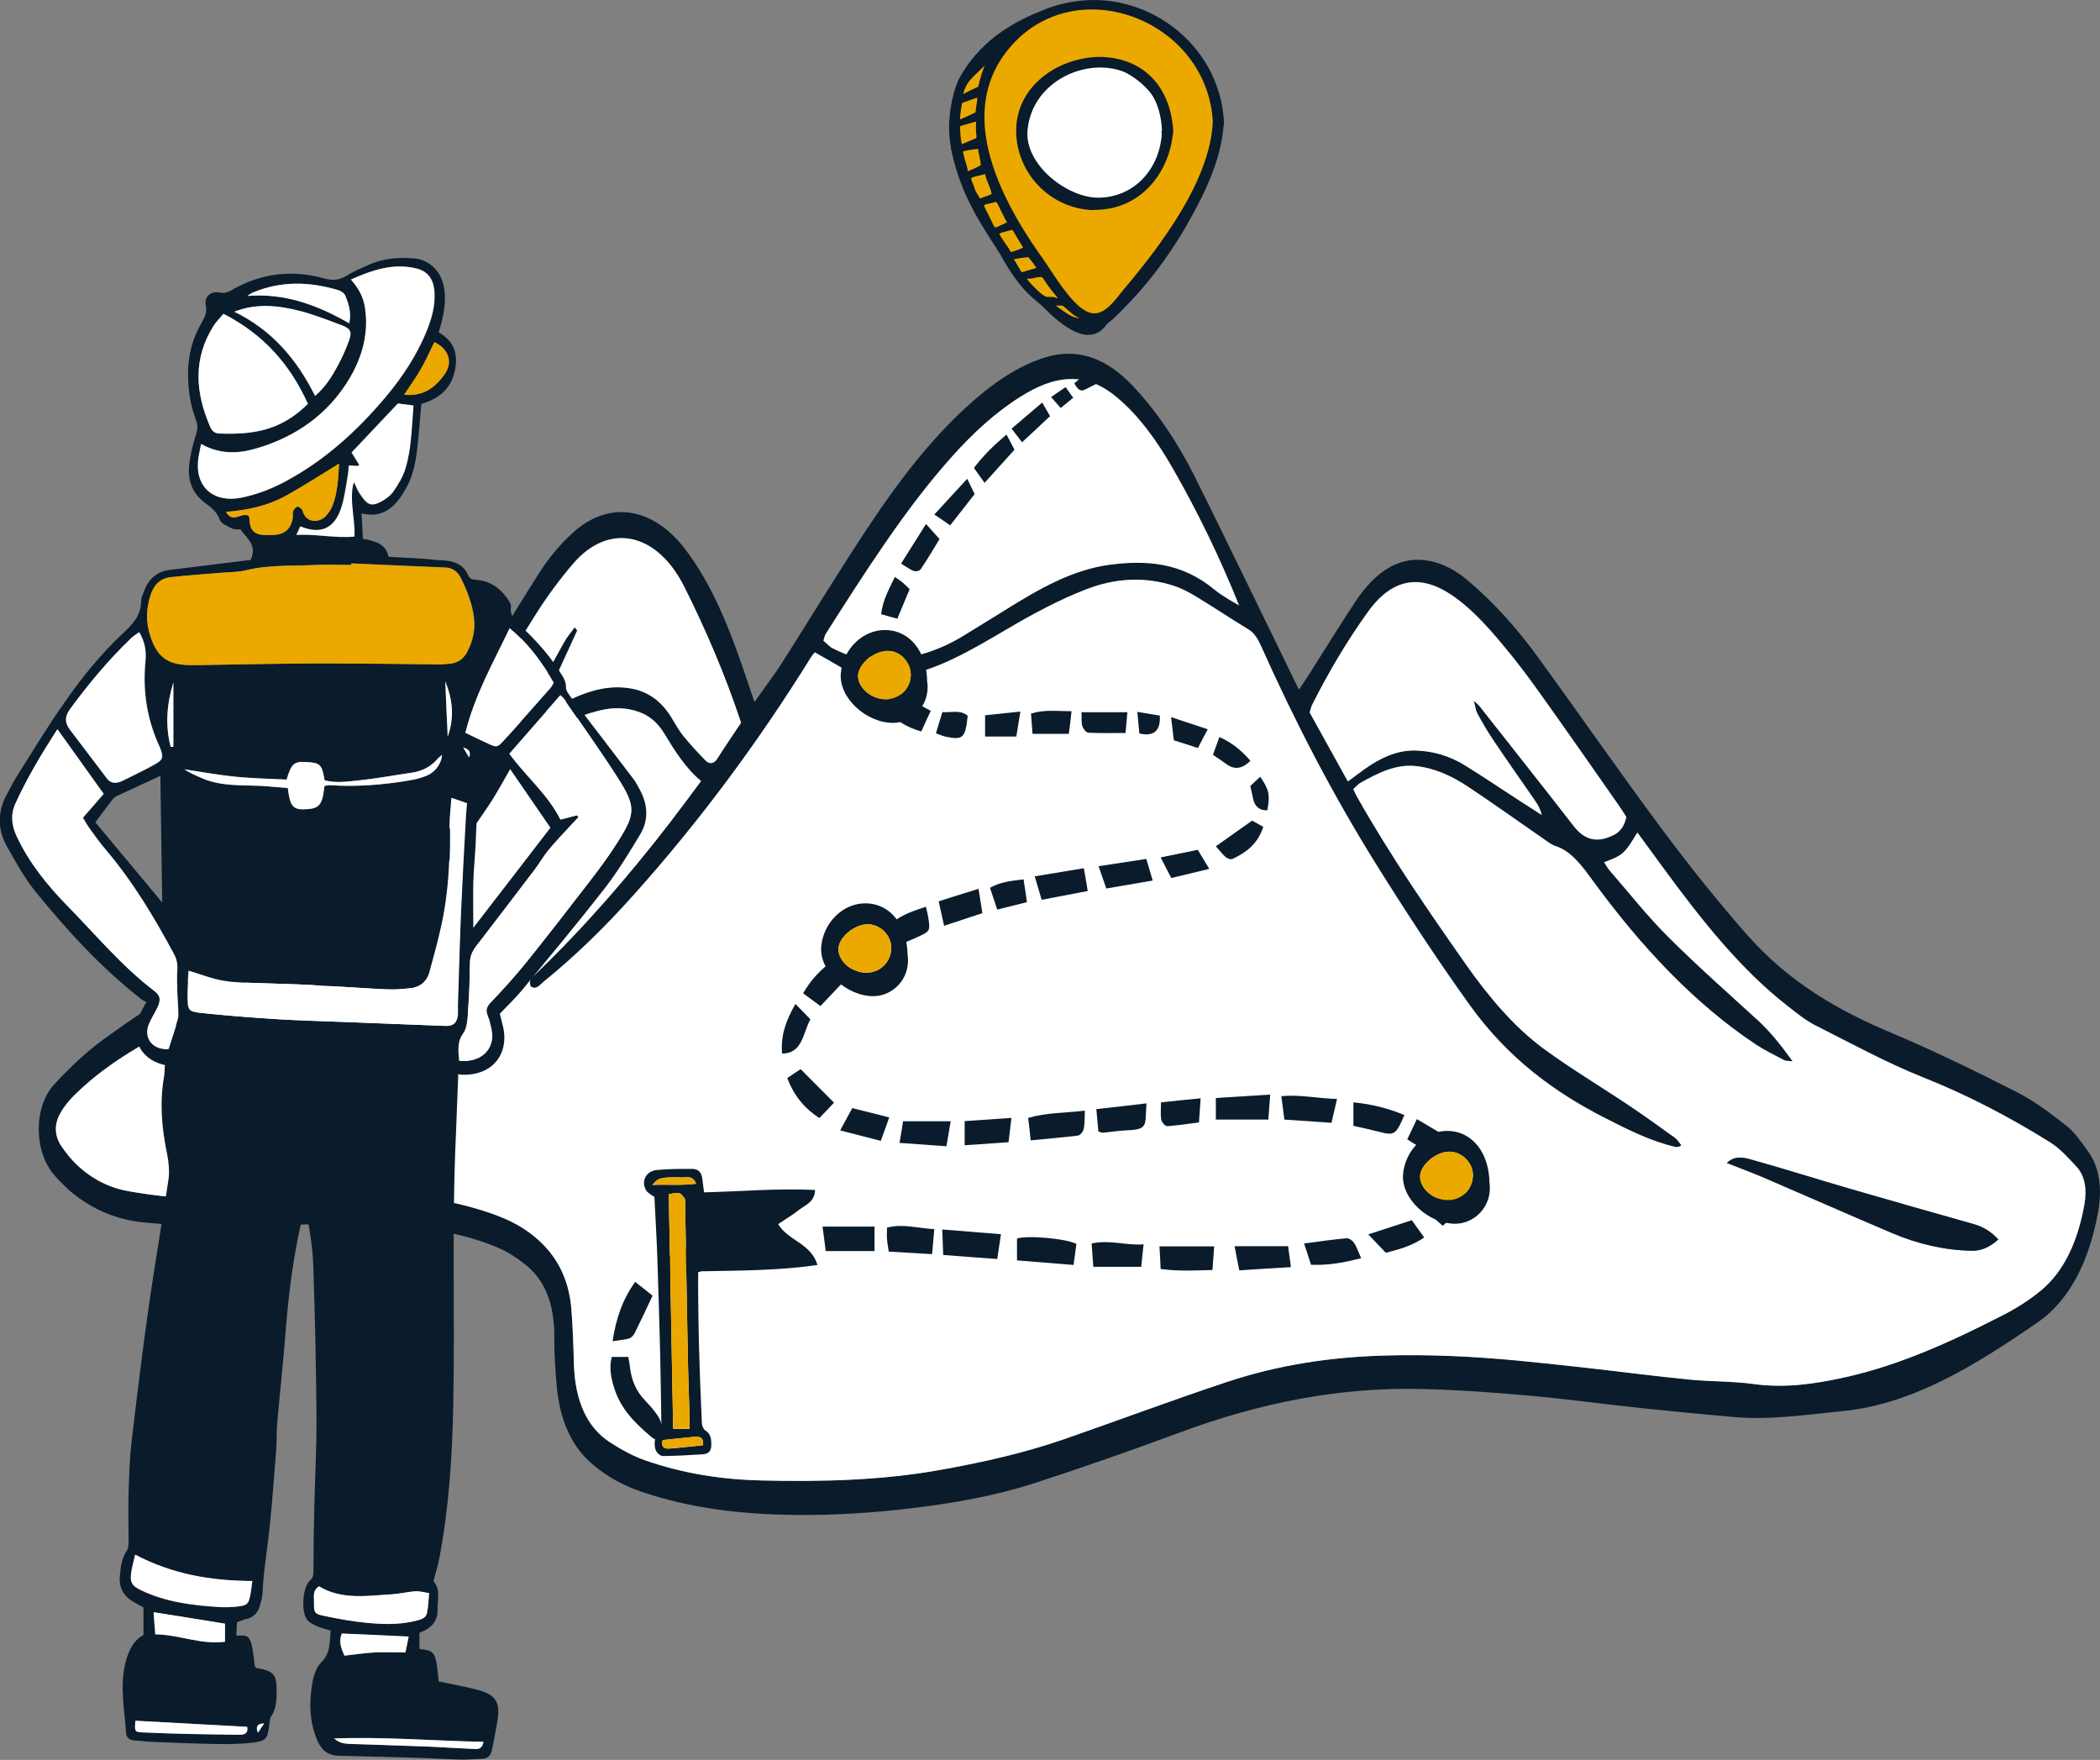 <?xml version="1.0" encoding="UTF-8"?>
<svg xmlns="http://www.w3.org/2000/svg" version="1.1" viewBox="0 0 1244.1 1042.5">
  <rect x="0" y="0" width="1244.1" height="1042.5" fill="#808080" stroke="none"/>
  <defs>
    <style>
      .cls-1 {
        fill: #0a1c2b;
      }

      .cls-2 {
        fill: #fff;
      }

      .cls-3 {
        fill: #eba900;
      }
    </style>
  </defs>
  <!-- Generator: Adobe Illustrator 28.6.0, SVG Export Plug-In . SVG Version: 1.2.0 Build 709)  -->
  <g>
    <g id="Layer_1">
      <g>
        <g>
          <path class="cls-1" d="M447,415.8c5.9-8.4,11.6-15.8,16.8-24,17.4-27.3,34.3-55.4,52.2-82.1,17.1-25.6,35.4-49.2,56.2-68.3,14.6-13.4,30-24.4,47-29.7,19-5.9,36.3.3,52,17,14.1,15,26.2,32.9,36.5,53.4,17.4,34.9,34.4,70.3,51.6,105.4,3.3,6.7,6.6,13.5,10.2,21,1.7-2.5,3.1-4.5,4.5-6.6,9.7-15.2,19.2-30.8,29.1-45.7,12-18,26.4-27.4,44-23.9,8.2,1.6,15.8,5.9,22.9,11.9,15.2,12.9,29.1,28.4,41.8,46,24.3,33.4,48.1,67.8,72.7,100.8,16.2,21.8,33,42.8,50.3,62.5,25.3,28.7,54.6,45.2,85.2,58.1,25.2,10.6,50.2,22.8,75,35.4,10.2,5.2,20,12.6,29.5,20.1,4.5,3.5,8.3,9.1,12.1,14.3,7.7,10.4,8.9,23.4,6.2,37.5-5.4,29.2-17.2,51.7-35.6,64.4-36.8,25.4-74.2,48.6-115.7,52.6-21.4,2.1-42.8,5.4-64.3,3.5-18-1.6-36.1-3.3-54.1-5.2-22.5-2.4-45-5.5-67.5-7.5-21-1.9-42-3.4-63-3.9-48.6-1.3-96.4,8.2-143.5,25.7-28.9,10.7-57.9,20.9-87,30.3-23.1,7.4-46.7,11.5-70.3,14.4-23.7,2.9-47.4,4.5-71.1,4.2-30.5-.4-60.9-3.6-90.8-13.8-10.2-3.5-20-8.6-29.1-16.4-11.7-10-18.8-24.9-20.8-44.5-1-10.1-1.7-20.5-1.6-30.7.1-20.1-5.9-34.4-17.9-43.5-4.8-3.7-9.8-7-15-9.2-17.7-7.6-35.8-10.9-54.1-12.6-37.6-3.6-75.1-.1-112.6-.6-14.9-.2-29.8-.5-44.7-2.1-14.8-1.6-29-7.2-42-18-3.3-2.8-6.5-6.1-9.6-9.5-12.5-14-12.8-40.6-.4-54.1,9.2-10,19-19.3,29.2-26.7,22.8-16.6,46.4-31.1,69.2-47.9,37.3-27.6,73.8-57.7,105.4-98.3,12.4-15.9,23.6-33.8,34.8-51.5,16.6-26.2,32.5-53.2,49.2-79.3,5.5-8.6,12-16.2,18.8-22.5,21.9-20.5,48.4-15.9,67.6,9.6,14.8,19.6,24.9,43.8,33.7,69.5,2.3,6.8,4.6,13.6,6.9,20.3ZM291.9,456c-2.2,0-2.9-.2-3.5,0-10.3,4.8-20.5,10.3-31.6,10.6-1.7,0-3.6,2.4-5,4.3-3.3,4.4-6.4,9.4-9.7,13.9-16.8,22.7-35.6,41.7-54.7,60-9.4,9-19.5,16.6-29,25.5-10.1,9.5-20.5,18.1-31.7,24.4-15,8.5-29.9,16.9-44.8,25.6-13.2,7.8-26.1,16.8-37.9,28.5-3.1,3.1-6.2,6.8-8.5,11.1-3.5,6.5-3.1,12.9.9,18.9,2.7,4,5.7,7.7,8.9,10.8,9.4,9.2,20.1,14.1,31.2,16,13.2,2.3,26.6,3.9,39.8,4,18.5.2,37.1-1.8,55.6-2,20.3-.2,40.7.6,61,.8,17.5.2,34.7,2.9,51.8,8.2,12.7,3.9,25.1,8.8,36.1,19.5,9.7,9.4,16.4,22,17.8,39.4.9,10.9,1.2,21.8,1.5,32.7.6,21.8,7.8,37.2,21.2,46,6.8,4.5,13.9,8.3,21.1,10.8,22.7,7.9,45.9,11.4,69.2,11.9,35.5.8,71,0,106.3-6.4,24.4-4.4,48.8-9.8,72.7-18.1,32.3-11.2,64.4-23.3,96.8-34,30.4-10.1,61.4-14.6,92.7-15.5,26.5-.8,52.9.5,79.3,3,14.2,1.3,28.4,2.9,42.6,4.5,19.6,2.2,39.1,4.7,58.7,6.7,12.8,1.3,25.8,1,38.6,2.7,18.4,2.5,36.5-.1,54.6-4.2,31.6-7.1,62-20.9,92.1-36.3,8.1-4.1,16.1-9,23.5-15.2,13.4-11.2,21.5-28.8,25.4-50.6,1.6-8.8.5-16.8-4.6-22.4-4.9-5.3-9.9-10.8-15.4-14.3-24.6-15.4-49.7-28.4-75.6-38.7-21.6-8.6-42.7-20.1-63.8-30.8-5.7-2.9-11.2-7.4-16.6-11.6-27.5-21.4-50.9-50.8-73.5-81.7-5.1-7-10.2-13.9-15.3-20.9-7.7,12.7-8.5,13.4-19.7,17.6,1.2,1.9,2.2,3.7,3.4,5,11.4,13.1,22.5,27.1,34.4,39,17.4,17.4,35.5,33.3,53.4,49.7,7.1,6.5,13.4,14.3,20.5,24.2-2.7-.3-4-.1-5.1-.7-5.5-2.9-11.2-5.6-16.5-9.1-36.3-24-68.2-57.9-97.2-97.7-6.3-8.7-12.6-17.1-21.5-19.9-2.6-.8-5.1-2.8-7.5-4.5-14.8-10.2-29.4-20.7-44.3-30.6-9.9-6.6-20.3-11.3-31.3-12.4-11.6-1.2-22.3,4.1-32.9,10.1-1.3.8-2.5,2.2-4,3.6,1,2,1.6,3.3,2.3,4.6,19.9,35.2,42,67.2,64.3,99,13.9,19.8,29,37.5,46.3,50.2,16.4,12,33.4,22.2,50.1,33.3,9.3,6.2,18.4,12.8,27.6,19.4,1.4,1,2.6,2.9,3.8,4.4-1.6,1.3-2.7,1.3-3.8,1-14.1-3.3-27.6-10-41.1-16.9-29.9-15.2-57.9-35.4-80.9-67.6-19.4-27.1-37.9-55.4-56-84.4-24.8-39.9-47.1-82.7-67.3-127.9-1.9-4.3-4.1-7.7-7.4-9.7-10.3-6.2-20.4-13-30.6-19.2-4.4-2.7-8.9-5.1-13.5-6.6-17.3-5.6-34.8-4.5-51.7,1.9-15.9,6.1-31.4,14.5-46.7,23.4-21.6,12.7-43.1,25.6-66.6,28.8-11.2,1.5-22.1.2-32.6-6-5-3-10.1-5.8-15.2-8.7-.8,1-1.5,1.7-2.1,2.6-32,51.6-67,98.3-104.8,140.6-17.1,19.1-34.9,36.6-53.7,51.8-2.4,1.9-4.8,5.4-7.9,2.6-1.1-4.4,1.3-5.4,2.9-6.9,28.2-27.1,54.7-57.4,79.9-90.1,6-7.8,11.9-15.9,18.3-24.4-9.2-7.7-15.6-17.9-21.9-28.3-4.1-6.7-9.2-10.7-15.1-12.7-7.3-2.6-14.8-2.7-22.2-1-15.1,3.5-29.3,10.9-43.1,20.1-2.5,1.7-4.8,4.8-6.7,7.9-5.7,9.4-10.8,19.5-16.8,28.5-26.7,39.9-56.4,74.2-88.3,104.7-7,6.7-14.5,12.2-21.8,18-1.2,1-2.7,1.1-5.3,2.1,6.3-11.5,12.8-19.7,19.6-27.2,27.5-30.1,55-60.3,80.5-94,5.8-7.6,11.3-15.7,17.7-24.8ZM734.2,358.7c-11.7-29.2-24.8-55.9-39.2-81.1-9.5-16.6-20.2-31.4-33.2-42.3-8.6-7.2-17.8-11.2-27.8-10.9-10.4.3-20,4.6-29.4,10.5-14.6,9.2-28,21.5-40.6,35.5-27.6,30.8-51.1,67.9-74.7,104.9-.6.9-.8,2.2-1.4,4,1.9,1.7,3.6,3.6,5.4,4.5,9.9,5.1,20.3,7.9,30.6,7.3,16.1-1,31.8-5.4,46.8-14.6,8.3-5.1,16.7-10.2,25-15.4,19.7-12.4,39.6-23.7,61.4-26.7,21.8-3,42.9-1.7,62.5,14.7,2.6,2.1,5.3,3.8,8,5.5,2.2,1.4,4.5,2.6,6.7,3.9ZM963.5,483.8c-1.5-2.3-3-4.7-4.6-7-14-20-27.9-40-42-59.8-6.9-9.7-13.8-19.3-21-28.3-11.3-13.9-22.7-27.6-36.3-36.6-18-11.9-34.7-10.1-49.4,10.5-12.1,16.9-23.1,35.4-33,55.1-.5,1-.7,2.3-1.3,4.2,7.5,13.6,15,27.1,22.6,40.8,3.8-2.8,6.8-5,9.8-7.2,9.4-6.8,19.5-11.3,29.9-11.1,10.1.2,20.3,2.9,29.7,8.8,11,6.9,21.9,14.2,32.9,21.3,4.2,2.7,8.4,5.4,12.6,8.1-1-3.9-2.5-6.3-4.1-8.6-8.2-11.9-16.5-23.8-24.7-35.8-3.3-5-6.4-10.3-9.4-15.7-.9-1.5-1.1-3.8-2.1-7.6,1.9,1.8,2.7,2.4,3.4,3.2,18.7,23.7,37.4,47.3,55.9,71.2,7.4,9.6,15.6,9.3,24.1,4.9,3.2-1.7,5.9-4.8,7-10.6ZM439,428.2c-9.6-29-21-55.3-33.6-80.5-16.4-32.7-44.9-38.2-65.7-14.1-8.3,9.6-16.1,20.3-23.2,31.6-14.8,23.6-29,48-43.4,72-4.5,7.5-9.1,15-13.6,22.5,13.9-3.6,26.4-10.8,38.5-19.5,3.9-2.8,7.1-6.6,9.8-11.7,8.6-16.1,17.4-32.1,26.2-48,1.9-3.3,4.3-6,6.4-9,.5.6,1,1.2,1.5,1.9-7.4,16.1-14.8,32.3-22.2,48.4,2.8.2,4.8-.8,6.9-1.9,13.4-7.1,26.9-13.5,41.4-12.8,11.5.6,21.8,4.8,29.8,18,2.3,3.7,4.4,7.6,7,10.8,4.1,5.1,8.5,9.8,12.9,14.3,2.4,2.5,5,2.5,7.3-1.1,4.5-6.9,9.1-13.7,13.9-21Z"/>
          <path class="cls-2" d="M291.9,456c-6.5,9.1-11.9,17.1-17.7,24.8-25.5,33.7-53,63.9-80.5,94-6.9,7.5-13.3,15.7-19.6,27.2,2.6-1,4.1-1.2,5.3-2.1,7.3-5.9,14.8-11.4,21.8-18,31.9-30.5,61.6-64.9,88.3-104.7,6-9,11.1-19.1,16.8-28.5,1.9-3.1,4.2-6.2,6.7-7.9,13.8-9.2,28-16.6,43.1-20.1,7.4-1.7,14.9-1.6,22.2,1,5.8,2,11,6,15.1,12.7,6.3,10.4,12.7,20.7,21.9,28.3-6.4,8.6-12.3,16.6-18.3,24.4-25.2,32.7-51.7,63.1-79.9,90.1-1.6,1.5-4,2.5-2.9,6.9,3.1,2.8,5.5-.6,7.9-2.6,18.8-15.2,36.7-32.7,53.7-51.8,37.8-42.2,72.8-89,104.8-140.6.6-.9,1.3-1.7,2.1-2.6,5.2,2.9,10.2,5.7,15.2,8.7,10.5,6.2,21.3,7.6,32.6,6,23.6-3.2,45-16.1,66.6-28.8,15.3-9,30.8-17.3,46.7-23.4,16.9-6.5,34.4-7.6,51.7-1.9,4.6,1.5,9.1,3.9,13.5,6.6,10.3,6.2,20.4,13,30.6,19.2,3.4,2,5.5,5.5,7.4,9.7,20.2,45.2,42.5,88,67.3,127.9,18,29,36.6,57.3,56,84.4,23,32.2,51.1,52.5,80.9,67.6,13.5,6.9,27,13.6,41.1,16.9,1.1.2,2.2.3,3.8-1-1.3-1.5-2.4-3.4-3.8-4.4-9.2-6.6-18.3-13.2-27.6-19.4-16.7-11.2-33.7-21.3-50.1-33.3-17.3-12.7-32.4-30.4-46.3-50.2-22.3-31.8-44.4-63.8-64.3-99-.7-1.2-1.3-2.6-2.3-4.6,1.5-1.4,2.7-2.8,4-3.6,10.6-6,21.2-11.3,32.9-10.1,11,1.1,21.4,5.8,31.3,12.4,14.9,9.9,29.5,20.4,44.3,30.6,2.5,1.7,4.9,3.7,7.5,4.5,8.8,2.8,15.2,11.2,21.5,19.9,29,39.8,60.9,73.6,97.2,97.7,5.4,3.5,11,6.2,16.5,9.1,1.1.6,2.4.4,5.1.7-7.1-9.9-13.4-17.7-20.5-24.2-17.9-16.4-36-32.3-53.4-49.7-12-11.9-23-25.9-34.4-39-1.2-1.4-2.1-3.1-3.4-5,11.2-4.2,12-4.9,19.7-17.6,5.1,7,10.2,13.9,15.3,20.9,22.6,30.9,46,60.3,73.5,81.7,5.4,4.2,10.8,8.7,16.6,11.6,21.2,10.7,42.3,22.2,63.8,30.8,25.9,10.3,51,23.3,75.6,38.7,5.5,3.5,10.5,9,15.4,14.3,5.1,5.6,6.1,13.6,4.6,22.4-3.9,21.8-12,39.4-25.4,50.6-7.4,6.2-15.4,11.1-23.5,15.2-30.1,15.5-60.5,29.2-92.1,36.3-18.1,4.1-36.2,6.7-54.6,4.2-12.8-1.8-25.7-1.4-38.6-2.7-19.6-1.9-39.2-4.5-58.7-6.7-14.2-1.6-28.4-3.1-42.6-4.5-26.4-2.5-52.8-3.8-79.3-3-31.3.9-62.2,5.4-92.7,15.5-32.4,10.7-64.5,22.8-96.8,34-24,8.3-48.3,13.7-72.7,18.1-35.3,6.4-70.8,7.2-106.3,6.4-23.3-.5-46.5-4-69.2-11.9-7.2-2.5-14.3-6.4-21.1-10.8-13.4-8.8-20.5-24.3-21.2-46-.3-10.9-.7-21.9-1.5-32.7-1.4-17.4-8.1-30-17.8-39.4-11-10.7-23.5-15.6-36.1-19.5-17.1-5.3-34.4-8-51.8-8.2-20.3-.2-40.7-1-61-.8-18.5.2-37.1,2.1-55.6,2-13.3-.1-26.6-1.7-39.8-4-11-1.9-21.7-6.9-31.2-16-3.2-3.1-6.2-6.8-8.9-10.8-3.9-5.9-4.3-12.4-.9-18.9,2.3-4.3,5.4-8,8.5-11.1,11.8-11.7,24.7-20.7,37.9-28.5,14.9-8.7,29.9-17.1,44.8-25.6,11.2-6.4,21.6-14.9,31.7-24.4,9.5-8.9,19.6-16.5,29-25.5,19.1-18.2,37.9-37.2,54.7-60,3.3-4.5,6.3-9.4,9.7-13.9,1.4-1.9,3.3-4.3,5-4.3,11.1-.3,21.3-5.8,31.6-10.6.6-.3,1.3,0,3.5,0ZM1183.8,734.3c-4.9-5.5-10-7.9-15.4-9.4-24.4-6.9-48.8-13.8-73.2-20.9-19.3-5.6-38.5-11.7-57.8-17.1-4.7-1.3-9.8-2.6-14.5,2,7.5,3,14.6,5.6,21.7,8.6,25.4,10.9,50.7,22.1,76.1,32.9,15.5,6.6,31.3,10.2,47.4,10.5,5.5,0,10.5-2.1,15.5-6.6ZM160.4,681.1c7.1,2.5,12.9,1.9,18.6-.1,38.4-13.7,75-33.7,108.5-65,2.1-2,4.3-3.8,6.1-6.2.9-1.2,1-3.5,2-7.2-5.6,3.6-9.7,6.1-13.8,8.8-22.1,15-44.3,29.5-67.9,39.4-12.6,5.2-25,11.1-37.5,16.9-5.6,2.6-10.8,6.5-16,13.5Z"/>
          <path class="cls-2" d="M734.2,358.7c-2.2-1.3-4.5-2.5-6.7-3.9-2.7-1.7-5.4-3.4-8-5.5-19.6-16.3-40.7-17.6-62.5-14.7-21.8,3-41.6,14.3-61.4,26.7-8.3,5.2-16.6,10.2-25,15.4-15,9.2-30.7,13.6-46.8,14.6-10.3.6-20.7-2.2-30.6-7.3-1.8-.9-3.5-2.9-5.4-4.5.6-1.7.8-3.1,1.4-4,23.6-37,47.1-74,74.7-104.9,12.6-14.1,26-26.4,40.6-35.5,9.4-5.9,19-10.2,29.4-10.5,10-.3,19.2,3.6,27.8,10.9,13,10.8,23.7,25.7,33.2,42.3,14.4,25.2,27.5,51.9,39.2,81.1Z"/>
          <path class="cls-2" d="M963.5,483.8c-1.1,5.7-3.8,8.9-7,10.6-8.5,4.4-16.6,4.7-24.1-4.9-18.5-23.9-37.3-47.5-55.9-71.2-.6-.8-1.4-1.4-3.4-3.2,1,3.8,1.3,6,2.1,7.6,3,5.4,6.1,10.8,9.4,15.7,8.1,12.1,16.4,23.9,24.7,35.8,1.6,2.3,3.1,4.7,4.1,8.6-4.2-2.7-8.4-5.4-12.6-8.1-11-7.1-21.9-14.5-32.9-21.3-9.5-5.9-19.6-8.6-29.7-8.8-10.4-.2-20.5,4.3-29.9,11.1-3,2.2-6,4.4-9.8,7.2-7.5-13.6-15.1-27.2-22.6-40.8.6-1.9.8-3.2,1.3-4.2,9.9-19.8,20.9-38.2,33-55.1,14.7-20.6,31.4-22.5,49.4-10.5,13.6,9,25,22.7,36.3,36.6,7.3,9,14.2,18.7,21,28.3,14.1,19.8,28,39.8,42,59.8,1.6,2.3,3.1,4.7,4.6,7Z"/>
          <path class="cls-2" d="M439,428.2c-4.9,7.3-9.5,14-13.9,21-2.3,3.6-4.9,3.6-7.3,1.1-4.4-4.5-8.8-9.3-12.9-14.3-2.6-3.2-4.8-7.1-7-10.8-8-13.1-18.3-17.4-29.8-18-14.6-.8-28,5.7-41.4,12.8-2,1.1-4.1,2.1-6.9,1.9,7.4-16.1,14.8-32.3,22.2-48.4-.5-.6-1-1.2-1.5-1.9-2.2,3-4.6,5.7-6.4,9-8.8,15.9-17.6,31.9-26.2,48-2.7,5.1-5.9,8.9-9.8,11.7-12.2,8.7-24.7,15.9-38.5,19.5,4.5-7.5,9.1-15,13.6-22.5,14.4-24.1,28.6-48.5,43.4-72,7.1-11.4,15-22.1,23.2-31.6,20.9-24.2,49.4-18.6,65.7,14.1,12.6,25.2,24,51.6,33.6,80.5Z"/>
          <path class="cls-1" d="M1183.8,734.3c-5.1,4.6-10.1,6.7-15.5,6.6-16.1-.3-31.9-3.9-47.4-10.5-25.4-10.8-50.8-22-76.1-32.9-7.1-3-14.2-5.7-21.7-8.6,4.7-4.5,9.8-3.3,14.5-2,19.3,5.4,38.5,11.5,57.8,17.1,24.4,7.1,48.8,14,73.2,20.9,5.4,1.5,10.4,3.9,15.4,9.4Z"/>
          <path class="cls-1" d="M160.4,681.1c5.2-7,10.4-10.9,16-13.5,12.5-5.8,24.9-11.7,37.5-16.9,23.5-9.8,45.8-24.4,67.9-39.4,4.1-2.8,8.2-5.3,13.8-8.8-1,3.7-1.1,6-2,7.2-1.8,2.4-4,4.2-6.1,6.2-33.4,31.4-70.1,51.4-108.5,65-5.7,2-11.5,2.6-18.6.1Z"/>
        </g>
        <g>
          <path class="cls-1" d="M271.5,636c-.5,12.1-.9,24.2-1.4,36.3-2.5,53.7-.5,107.4-1.6,161.1-.6,29.8-2.6,59.6-8.1,89-.9,4.8-2.4,9.5-3.6,14.3,4.5,5,2.2,11.3,2.4,17.1.1,6.9-4.1,11.1-10.7,13.3v9.7c8,.8,9.2,2,10.4,10.1.4,3,.7,6,1,9.1,7.1,1.5,14,2.8,20.7,4.4,13.4,3.1,16.2,7.4,13.8,20.8-.9,5-1.9,10.1-2.9,15.1-.7,3.3-2.3,5.5-6,5.6-4.2,0-8.3.5-12.5.4-10.2-.3-20.4-.9-30.6-1.2-14-.4-28-.7-42-1.1-6.7-.2-10.3-3.7-12.8-9.9-4.4-11.1-4.5-22.3-2.5-33.6.8-4.2,2.4-9.1,5.3-11.9,5.6-5.5,4.8-12,5.5-18.7-3.2-1-5.9-1.6-8.4-2.7-2-.9-4.3-2.1-5.6-3.8-3.6-4.7-2.7-19,1.6-23,2.1-1.9,2.2-3.7,2.2-6.1,0-12.6.2-25.2.5-37.8.4-17.5,1.4-35,1.3-52.5-.2-30.1-.9-60.2-1.9-90.3-.4-11.3-2.3-22.6-4.7-34.1-.5,1.6-1.2,3.2-1.6,4.9-5.4,22.5-8.3,45.4-10.1,68.4-1.4,18.1-3.4,36.2-5,54.3-.5,5.3-.1,10.7-.6,16.1-1.7,20.2-2.9,40.4-5.7,60.5-1.1,8-2,16-2.4,24.1-.1,2.5-.9,5-1.6,7.5-1.2,4.1-3.8,6.8-8.2,7.7-1.8.4-3.4,1.2-5.3,1.9-.1,2.8-.3,5.3-.4,7.8,2.4.2,4.9-.3,6.5.7,1.5,1,2.3,3.4,2.7,5.4.9,4.1,1.3,8.3,1.8,12.3.5.4.8.9,1.2.9,9.9,1.7,11.8,3.8,11.7,13.8,0,5.1-.2,10.2-3.2,14.8-1.1,1.6-1,4-1.3,6.1-.9,6.9-1.9,8.5-9,9.4-7.1.9-14.4,1-21.6.9-13.1-.2-26.1-.8-39.2-1.3-3.3-.1-6.5-.7-9.7-.8-3.1-.1-5-1.7-5.2-4.6-.9-13.6-3.8-27.2-.5-40.9,1.8-7.3,4.6-13.7,10.8-17v-16.3c-1.9-1.1-3.7-2.1-5.5-3.1-6.2-3.4-9.1-8.5-8.5-15.5.5-5.3,1-10.6,4.3-15.3.8-1.2.8-3,.9-4.5,0-10-.3-20,0-30,.3-9.8.6-19.6,1.7-29.3,3.2-27.5,6.6-55,10.5-82.5,3.5-24.5,7.8-48.8,11.4-73.2.7-4.9.2-10.3-.8-15.2-3.1-15-4.5-30-1.9-45.2.4-2.3.4-4.6.6-7.5-8.1-1.8-14-6.4-16.6-14.3-2.7-8.1,1.1-15,5.6-23-1.1-.6-2.4-1.2-3.5-2.1-23.6-18.6-43.8-40.6-62.6-63.9-6.4-7.9-11.3-17.1-16.4-26-5.8-10.3-5.8-20.9,0-31.3,1.7-3.1,3.2-6.3,5-9.2,19-30.2,37.1-61.1,63.5-85.8,5.8-5.4,10.8-10.6,10.9-19.1,0-2,1-4.1,1.7-6,2.7-7.1,7.5-11.7,15.3-12.6,13.2-1.6,26.4-3.3,39.6-4.9,2.9-.4,5.9-.7,8.3-1,4-8.5-2.1-12.7-6.1-18.1-1.5-.1-3.5.2-5-.6-2.6-1.3-6.3-2.7-7.1-4.9-1.8-5.3-5.8-7.8-9.8-11-7-5.5-9.4-13.4-8.4-21.9.7-6,2.1-11.9,4-17.7,1-3.1,1.2-5.6,0-8.7-3.3-8.8-4.7-17.9-4.7-27.4,0-11.1,2.7-21.2,8.3-30.7,1.8-3.1,3-5.8,2.2-9.7-1.1-5,2.9-8.8,8-7.7,3.5.7,5.6-.4,8.3-2,17.1-9.6,35.3-11.6,54.1-6.3,5,1.4,8.8.9,13.1-1.7,4.1-2.6,8.7-4.5,13.2-6.5,8.5-3.8,17.6-4.5,26.8-3.7,8.4.7,15.1,6.8,17.2,15.2,1.9,7.5.8,14.8-.9,22.2-.5,2-1.1,4-1.8,6.4,9.7,5.4,11.8,13.8,9.3,23.9-2.6,10.1-9.7,15.6-19.6,18.5-.6,6.7-1.1,13.1-1.7,19.6-1,10-1.9,20-6.7,29.1-1.7,3.3-3.7,6.5-6.1,9.3-5.4,6.3-12.2,9.1-20.9,6.8.3,5,.5,9.6.8,15,6.4,1.4,13.5,2.5,15.2,10.7,7.2.4,14,.8,20.7,1.2,4,.3,7.9.8,11.9,1,6.5.3,11.9,2.5,14.6,8.9,1.2,2.7,3.5,2.4,5.9,2.7,7.1.8,12.6,4.6,16.8,10.3,1.2,1.7,2.8,3.8,2.6,5.6-.8,6.2,3.5,9.2,7.2,12.7,8.7,8.2,16.5,17.1,22.8,27.4,1.5,2.4,2.7,4.6,2.6,7.7,0,1.9,1.7,4.1,3,5.8,12.3,16.1,24.7,32.2,37,48.4,1.4,1.8,2.4,4,3.6,6,4.8,8.8,5.6,18,.4,26.7-6.6,11-13.3,22-21.1,32.1-15.9,20.4-32.5,40.3-49,60.3-4,4.8-8.6,9.2-13.1,13.9.5,2,1,4,1.5,6,5,18-6.4,31.7-25.7,30ZM208.2,333.8c0,.3,0,.5,0,.8-7,0-14-.3-21,0-13.7.7-27.5-.2-41.1,3.1-5.2,1.3-10.7,1.1-16,1.6-9.5.8-19.1,1.5-28.6,2.5-6.2.6-10,4.4-12,10.2-2.8,8-3.1,15.9-.5,24,4.1,13.1,10.3,17.8,24,17.9,1.6,0,3.3,0,4.9,0,24.5-.3,49-.9,73.5-1,23.1,0,46.2.4,69.3.6,1.9,0,3.7-.2,5.6-.4,5.2-.3,8.7-3.2,10.9-7.6,3.2-6.4,4.6-13.1,3.6-20.3-1.1-8-4-15.3-7.5-22.5-2.1-4.2-5-6.4-9.7-6.6-18.4-.7-36.8-1.6-55.2-2.4ZM342.1,482.9c.2.4.4.8.6,1.2-1.2,1.3-2.5,2.6-3.7,3.9-4.7,5.2-9.6,10.2-14,15.5-3.1,3.8-5.5,8.1-8.5,12-11.4,15.1-22.9,30.1-34.4,45-2.2,2.9-3.5,5.9-3.6,9.6-.2,8.8-.3,17.7-1,26.5-.4,5.3-.2,11.6-3,15.5-4,5.6-2.8,10.7-2.4,16.2,14.2,1.3,22.4-8.2,18.7-21.1-.6-2-1.2-4-2-6-1.1-3-.4-5,1.9-7.4,7.2-7.6,14.3-15.4,20.9-23.5,13.1-16.4,26-33,38.8-49.6,5.4-7,10.7-14.2,15.4-21.7,10.8-16.9,11.1-21.2.2-38.3-10.2-15.9-21.2-31.3-31.9-46.9-.5-.7-1.3-1.2-2.1-2-10.2,11.7-20.3,23.2-30.2,34.6,10,13.5,23,24.3,30.3,39,3.7-1,6.9-1.8,10.1-2.6ZM34,432c-9.3,14.4-17.8,28.6-24.7,43.7-3.1,6.7-2.4,13,.6,19.5,7.3,15.7,18,29,29.9,41.1,16.8,17.1,32.1,35.8,51.4,50.4,4,3,4.2,5.3,2.2,9.8-1.5,3.4-3.7,6.5-5.1,9.9-3.5,8.4,2.2,15.6,11.6,14.9,1.9-6,3.9-11.9,5.6-17.9.5-1.7.2-3.7.2-5.5-.2-7.7-1.1-15.4-.6-23,.2-3.8-.3-6.7-2-9.9-11.7-21.8-24.4-43-40.5-61.9-3.5-4.1-6.6-8.5-9.7-12.8-1.5-2-2.6-4.3-3.7-6,4.5-5.1,8.5-9.8,12.3-14.1-9.4-13.1-18.1-25.3-27.4-38.3ZM208,165.5c5,5.7,7.5,10.8,8.4,16.8,2.2,15-1.6,29-9,41.6-12.8,21.6-32.3,35.2-56.3,42-10.5,2.9-21.2,3.1-31.8-2.9-.6,3.1-1.2,5.8-1.6,8.4-2.4,17.5,9.4,26.6,25.4,23.4,9.5-1.9,18.3-5.4,26.8-10,22.7-12.3,41.5-29.3,58-48.8,10.3-12.1,19.1-25.3,25.1-40.2,3-7.4,5.1-15,4.5-23.1-.5-7.2-3.9-12.1-10.8-13.7-13.4-3.2-25.6.8-38.5,6.5ZM267.4,472.6c-.4,6.5-1.2,12.1-1.1,17.6.3,16.8-.4,33.6-3.3,50.2-2.1,11.9-5.4,23.6-8.6,35.3-1.6,6-5.9,9.3-12.3,9.8-3,.2-6,.6-9.1.6-4.9,0-9.8-.3-14.7-.6-11.9-.7-23.7-1.5-35.6-2.1-9.3-.5-18.6-.6-27.9-1-7.4-.3-14.9-.2-22.2-1.4-7-1.2-13.7-3.8-21.1-6-.3,5.9-.9,11.6-.7,17.4.2,5.9,1,6.9,7,7.5,15.3,1.6,30.6,2.8,45.9,3.8,14.4.9,28.9,1.2,43.3,1.8,18.9.7,37.7,1.5,56.6,2.2,4.7.2,6.9-1.8,7.4-6.5.2-1.8,0-3.7,0-5.6.6-18.9,1.1-37.8,1.9-56.6.8-18.1,1.8-36.3,2.8-54.4.2-2.9.5-5.9.7-8.8-3.2-1.1-5.8-2-9.3-3.2ZM132.4,185.9c-2,2.4-4.2,4.5-5.8,7-12.4,19.6-10.9,39.7-2,60.1,1,2.3,2.6,3.7,5.3,3.8,11.5.4,22.9,0,33.6-4.6,7.1-3,13.3-7.4,18.9-13-10.6-23.3-26.2-41.1-50-53.3ZM82.5,374.6c-1.6,1.1-3.2,2-4.4,3.3-13.6,12.9-25.5,27.2-36.5,42.3-3.2,4.3-3.1,8-.1,12,7.3,9.7,14.6,19.3,22,29,2.7,3.5,6.1,2.9,9.4,1.3,6.3-3.1,12.6-6.2,18.7-9.5,5.1-2.8,5.5-4.2,3.5-9.6-.4-1.1-.9-2.1-1.4-3.2-6.8-15.5-9.1-31.6-7.4-48.4.6-5.9-.3-11.5-3.6-17.1ZM280.4,549.6c15.8-20.4,30.5-39.6,45.7-59.3-9-13.2-18.2-26.4-27.3-39.7-1.3,1.5-1.4,2.6-1.6,3.6-1.4,8.2-3.3,16-12,20-1.3.6-2.3,3.3-2.4,5.2-.6,7.4-.7,14.9-1.1,22.3-.4,7-1.1,13.9-1.3,20.9-.2,8.5,0,17,0,27ZM275.7,434c4.4,2.1,8.8,4.3,13.2,6.3,5.4,2.5,5.6,2.6,9.6-1.7,9.3-10.1,18.4-20.5,27.5-30.8.9-1,1.4-2.3,2.1-3.5-7.1-12.1-15.1-23.2-26.1-32.2-9.7,20.3-20.7,39.6-26.2,61.9ZM206.5,275.7c-.3,2.6-.4,5.2-.9,7.7-1.1,5.9-1.8,12-3.7,17.7-4.1,12.2-12.3,15.7-24.2,10.8-.6,1.3-1.3,2.7-2.3,5,11.9-.7,22.9,2.1,34.3,1,.5-11.1-3.3-21.7-.4-32.2,1.2,1.5,1.6,3,2.3,4.5.7,1.4,1.7,2.8,2.6,4.1,3.3,4.9,5.9,5.8,11.2,3,2.8-1.5,5.7-3.6,7.4-6.1,2.9-4.2,5.7-8.7,7.1-13.5,3.6-12.1,3.7-24.7,4.8-37.4-3.5-.5-6.5-.8-9.2-1.2-9.2,9.7-18.3,19.3-27.4,29,1.7,2.7,3.1,5.1,4.5,7.3-.4.4-.6.7-.8.7-1.7,0-3.5-.2-5.6-.3ZM138.7,184.7c22.1,10.7,37,28,47.9,49.9,6.4-5.6,10.2-11.9,13.7-18.4,2.5-4.7,4.8-9.6,6.5-14.7,1.7-4.8.7-6.8-4.1-8.6-8.5-3.2-17-6.6-25.8-8.8-12.5-3.1-25.2-4.5-38.3.7ZM56.5,487.1c13,15.6,25.9,31.1,39.6,47.5-.4-25.5-.7-50.2-1.1-75-8.8,4.1-17.5,8-26.1,12.1-1.4.7-2.4,2.1-3.4,3.4-3,3.9-5.9,7.8-9,12ZM149.5,936.6c-24.7-.1-47.4-4-69.5-15.6-.8,3.6-1.6,6.3-2.1,9.2-1.2,7.1-.1,9.2,6.1,12.1,14.4,6.8,29.9,8.7,45.5,9.7,3.7.2,7.5.1,11.2-.3,5.8-.7,6.5-1.5,7.6-7.2.4-2.2.7-4.5,1.1-7.8ZM189,939.7c-3.8,2.6-2.9,5.9-2.9,8.8-.1,7.1,0,7.5,7,8.9,7.8,1.6,15.6,3,23.4,3.8,10,1,20,1.4,29.9-1.1,2.7-.7,5.9-1.3,6.6-4.5.8-3.7.9-7.6,1.3-11.9-3.3-.5-5.8-1.2-8.3-1.1-4.6.3-9.2,1.5-13.8,1.8-14.6.8-29.4,3.5-43.1-4.7ZM192.2,465.6c1.3-.2,2.2-.5,3-.5,15.9,1.1,31.7-.2,47.4-2.8,3.6-.6,7.4-1.5,10.7-3,5-2.3,8.4-7.4,8.6-12.2-1.1,1-2.1,1.6-2.8,2.5-4.2,4.9-9.5,7.3-15.8,8.2-10.4,1.5-20.7,3.4-31.1,4.5-6.6.6-13.4,1.7-19.9-.1-1.6-9.4-2.5-10.3-10.8-10.8-7.2-.5-9,1-11.7,10.4-10-.5-20.2-.7-30.3-1.7-10.1-1-20.2-2.9-30.3-4.4,3.3,2.2,6.9,3.8,10.5,5.3,11.1,4.8,22.9,4,34.5,4.5,5.5.3,11,.9,16.3,1.3,1.2,10.4,3.1,12.8,9.4,12.6,9.2-.2,11.1-2.2,12.3-13.8ZM147.3,305.5c.2.7.5,1.3.5,2,.1,6.2,2.7,9.1,8.5,9.4,1.9,0,3.7,0,5.6,0,6.6-.2,10.4-3.4,11.5-9.9.2-1.4-.1-2.9.3-4.2.4-1.1,1.4-2.3,2.5-2.7.5-.2,1.8.9,2.6,1.6.5.4.5,1.3.8,1.9,2.7,6.7,10.1,5.9,13.7,1.8,1.5-1.7,2.9-3.7,3.7-5.9,3.1-7.9,3.3-16.2,3.9-24.9-10.8,6.6-20.9,13.1-31.4,19-10.8,6-22.8,8.7-35.6,9.6,3.9,7.2,9.3,0,13.4,2.3ZM206.9,191.5c1.4-6.3-.4-11.4-2.3-16.3-.6-1.4-2.5-2.8-4.1-3.3-16.9-5.1-33.8-5.6-50.5,1.3-1.2.5-2.3,1.4-3.5,2.1,22.2-1.8,41.6,5.4,60.4,16.2ZM133.3,972.5v-10.7c-13.9-2.2-27.7-4.4-42.3-6.8.4,4.6.7,8.6,1,13.1,14.3.2,27,6.3,41.3,4.4ZM204.1,980.8c6.5-.7,12.2-1.6,17.9-1.9,5.9-.3,11.9,0,18.2,0,.6-3.1,1.3-6.3,1.9-9.4-13.7-.6-26.6-1.2-39.6-1.8-2,4.8-.4,8.7,1.6,13.2ZM146.4,1022.9c-22.2-1.2-44.2-2.4-66.2-3.6-.5,6.4-.4,6.7,4.3,6.9,8.8.4,17.7.7,26.5.9,10.3.2,20.5.4,30.8.5,3.4,0,5.4-1.2,4.6-4.7ZM257.4,202.7c-2.8,5.6-5.2,10.9-8,15.9-2.9,5-6.3,9.7-9.9,15.2,11.6,1.2,18.5-4.5,23.9-12,5.1-7.1,2.5-15.1-5.9-19.1ZM286.5,1031.8c-29.8-.6-59.1-3.1-88.6-2,1.9,1.6,3.8,2.6,5.9,2.9,3,.4,6,.4,9.1.5,13.5.5,27,.8,40.5,1.4,9.1.4,18.1,1,27.2,1.4,2.2,0,4.8.5,5.8-4.2ZM101.1,442.4c.5,0,1,0,1.6,0v-38.1c-3.8,12.6-4.9,25.3-1.6,38.1ZM263.8,403.6c.5,11,.9,21.9,1.4,32.9,4.2-11.2,2.9-22.2-1.4-32.9ZM156.5,1020.9q-5.9,0-3.7,5.5c1.3-2,2.4-3.6,3.7-5.5ZM277.9,448.6q1.7-4.4-3.4-5.7c1.2,2,2.2,3.7,3.4,5.7Z"/>
          <path class="cls-3" d="M208.2,333.8c18.4.8,36.8,1.7,55.2,2.4,4.8.2,7.7,2.4,9.7,6.6,3.5,7.2,6.4,14.5,7.5,22.5,1,7.2-.4,13.9-3.6,20.3-2.2,4.5-5.7,7.3-10.9,7.6-1.9.1-3.7.4-5.6.4-23.1-.2-46.2-.6-69.3-.6-24.5,0-49,.6-73.5,1-1.6,0-3.3,0-4.9,0-13.7-.1-19.9-4.8-24-17.9-2.5-8.1-2.2-16,.5-24,2-5.9,5.8-9.6,12-10.2,9.5-1,19-1.7,28.6-2.5,5.3-.5,10.8-.3,16-1.6,13.6-3.3,27.4-2.4,41.1-3.1,7-.3,14,0,21,0,0-.3,0-.5,0-.8Z"/>
          <path class="cls-2" d="M342.1,482.9c-3.2.8-6.4,1.6-10.1,2.6-7.3-14.7-20.3-25.4-30.3-39,10-11.4,20-22.9,30.2-34.6.9.8,1.6,1.3,2.1,2,10.7,15.6,21.8,30.9,31.9,46.9,10.9,17,10.6,21.3-.2,38.3-4.8,7.5-10,14.6-15.4,21.7-12.8,16.6-25.6,33.3-38.8,49.6-6.6,8.2-13.6,15.9-20.9,23.5-2.3,2.4-3.1,4.4-1.9,7.4.8,2,1.4,4,2,6,3.7,12.9-4.5,22.4-18.7,21.1-.4-5.5-1.5-10.5,2.4-16.2,2.8-3.9,2.6-10.2,3-15.5.7-8.8.8-17.7,1-26.5,0-3.7,1.4-6.7,3.6-9.6,11.5-15,23-30,34.4-45,3-3.9,5.4-8.2,8.5-12,4.5-5.4,9.3-10.4,14-15.5,1.2-1.3,2.5-2.6,3.7-3.9-.2-.4-.4-.8-.6-1.2Z"/>
          <path class="cls-2" d="M34,432c9.3,13,18.1,25.2,27.4,38.3-3.8,4.4-7.8,9-12.3,14.1,1,1.7,2.2,3.9,3.7,6,3.1,4.3,6.2,8.7,9.7,12.8,16.1,19,28.8,40.1,40.5,61.9,1.7,3.1,2.3,6.1,2,9.9-.5,7.6.3,15.3.6,23,0,1.8.3,3.8-.2,5.5-1.7,6-3.7,12-5.6,17.9-9.4.7-15.1-6.6-11.6-14.9,1.4-3.4,3.6-6.5,5.1-9.9,2-4.6,1.8-6.8-2.2-9.8-19.2-14.7-34.6-33.3-51.4-50.4-11.9-12.2-22.6-25.5-29.9-41.1-3-6.5-3.7-12.8-.6-19.5,6.9-15.1,15.4-29.3,24.7-43.7Z"/>
          <path class="cls-2" d="M208,165.5c12.9-5.7,25.1-9.7,38.5-6.5,6.9,1.6,10.3,6.5,10.8,13.7.6,8.1-1.5,15.7-4.5,23.1-6,14.9-14.8,28-25.1,40.2-16.5,19.5-35.3,36.5-58,48.8-8.4,4.6-17.3,8.1-26.8,10-16,3.2-27.8-5.9-25.4-23.4.4-2.7,1-5.3,1.6-8.4,10.6,6,21.3,5.9,31.8,2.9,24-6.8,43.5-20.4,56.3-42,7.4-12.6,11.3-26.5,9-41.6-.9-6-3.4-11.1-8.4-16.8Z"/>
          <path class="cls-2" d="M267.4,472.6c3.5,1.2,6.1,2.1,9.3,3.2-.2,2.9-.6,5.9-.7,8.8-1,18.1-2,36.3-2.8,54.4-.8,18.9-1.3,37.7-1.9,56.6,0,1.9.1,3.8,0,5.6-.5,4.7-2.7,6.7-7.4,6.5-18.9-.7-37.7-1.5-56.6-2.2-14.4-.6-28.9-.9-43.3-1.8-15.3-.9-30.6-2.2-45.9-3.8-6-.6-6.8-1.7-7-7.5-.2-5.8.4-11.6.7-17.4,7.4,2.2,14.1,4.9,21.1,6,7.3,1.2,14.8,1.1,22.2,1.4,9.3.4,18.6.5,27.9,1,11.9.6,23.7,1.4,35.6,2.1,4.9.3,9.8.6,14.7.6,3,0,6-.4,9.1-.6,6.3-.4,10.6-3.8,12.3-9.8,3.2-11.7,6.6-23.4,8.6-35.3,2.9-16.6,3.5-33.4,3.3-50.2,0-5.6.6-11.1,1.1-17.6Z"/>
          <path class="cls-2" d="M132.4,185.9c23.8,12.2,39.5,30,50,53.3-5.6,5.6-11.7,10-18.9,13-10.8,4.5-22.2,5-33.6,4.6-2.7-.1-4.3-1.5-5.3-3.8-8.9-20.3-10.4-40.5,2-60.1,1.6-2.5,3.8-4.6,5.8-7Z"/>
          <path class="cls-2" d="M82.5,374.6c3.3,5.6,4.2,11.2,3.6,17.1-1.6,16.8.7,32.9,7.4,48.4.5,1.1,1,2.1,1.4,3.2,2,5.3,1.6,6.8-3.5,9.6-6.1,3.4-12.4,6.4-18.7,9.5-3.3,1.6-6.7,2.2-9.4-1.3-7.3-9.6-14.7-19.3-22-29-3-4-3-7.7.1-12,11.1-15.1,23-29.4,36.5-42.3,1.3-1.2,2.9-2.1,4.4-3.3Z"/>
          <path class="cls-2" d="M275.7,434c5.5-22.3,16.5-41.6,26.2-61.9,11,9,19,20,26.1,32.2-.7,1.2-1.2,2.5-2.1,3.5-9.1,10.3-18.2,20.7-27.5,30.8-4,4.3-4.2,4.2-9.6,1.7-4.4-2-8.8-4.2-13.2-6.3Z"/>
          <path class="cls-2" d="M206.5,275.7c2.1.1,3.8.2,5.6.3.2,0,.3-.3.8-.7-1.4-2.3-2.8-4.6-4.5-7.3,9.1-9.7,18.2-19.3,27.4-29,2.7.4,5.6.7,9.2,1.2-1.1,12.7-1.1,25.3-4.8,37.4-1.5,4.8-4.2,9.4-7.1,13.5-1.8,2.6-4.6,4.6-7.4,6.1-5.3,2.8-7.8,1.8-11.2-3-.9-1.3-1.9-2.7-2.6-4.1-.7-1.4-1.2-3-2.3-4.5-2.9,10.5.9,21.1.4,32.2-11.5,1.1-22.4-1.6-34.3-1,1.1-2.3,1.7-3.6,2.3-5,11.9,4.9,20.1,1.4,24.2-10.8,1.9-5.7,2.6-11.8,3.7-17.7.5-2.5.6-5,.9-7.7Z"/>
          <path class="cls-2" d="M138.7,184.7c13-5.2,25.8-3.8,38.3-.7,8.8,2.2,17.3,5.6,25.8,8.8,4.8,1.8,5.8,3.8,4.1,8.6-1.8,5-4,10-6.5,14.7-3.5,6.5-7.3,12.9-13.7,18.4-10.9-21.9-25.8-39.2-47.9-49.9Z"/>
          <path class="cls-2" d="M149.5,936.6c-.5,3.3-.7,5.5-1.1,7.8-1.1,5.7-1.8,6.5-7.6,7.2-3.7.4-7.5.6-11.2.3-15.6-1-31.1-2.9-45.5-9.7-6.3-2.9-7.4-5-6.1-12.1.5-2.8,1.3-5.6,2.1-9.2,22.1,11.6,44.8,15.5,69.5,15.6Z"/>
          <path class="cls-2" d="M189,939.7c13.7,8.2,28.6,5.5,43.1,4.7,4.6-.3,9.2-1.4,13.8-1.8,2.5-.2,5,.6,8.3,1.1-.4,4.2-.5,8.1-1.3,11.9-.7,3.1-3.8,3.8-6.6,4.5-9.9,2.5-20,2.1-29.9,1.1-7.9-.8-15.7-2.2-23.4-3.8-6.9-1.4-7.1-1.8-7-8.9,0-2.9-.9-6.2,2.9-8.8Z"/>
          <path class="cls-2" d="M192.2,465.6c-1.2,11.6-3.1,13.6-12.3,13.8-6.4.1-8.2-2.2-9.4-12.6-5.3-.4-10.8-1-16.3-1.3-11.6-.5-23.4.3-34.5-4.5-3.6-1.6-7.2-3.1-10.5-5.3,10.1,1.5,20.1,3.4,30.3,4.4,10.1,1,20.4,1.2,30.3,1.7,2.8-9.5,4.5-10.9,11.7-10.4,8.3.5,9.2,1.4,10.8,10.8,6.6,1.8,13.3.8,19.9.1,10.4-1,20.8-3,31.1-4.5,6.3-.9,11.6-3.3,15.8-8.2.7-.9,1.7-1.5,2.8-2.5-.2,4.8-3.6,9.9-8.6,12.2-3.4,1.5-7.1,2.4-10.7,3-15.7,2.6-31.5,3.9-47.4,2.8-.9,0-1.8.3-3,.5Z"/>
          <path class="cls-3" d="M147.3,305.5c-4.1-2.3-9.5,4.9-13.4-2.3,12.8-1,24.8-3.6,35.6-9.6,10.5-5.8,20.6-12.4,31.4-19-.6,8.7-.8,17-3.9,24.9-.8,2.1-2.2,4.1-3.7,5.9-3.6,4.1-11.1,4.9-13.7-1.8-.3-.7-.3-1.5-.8-1.9-.7-.7-2-1.9-2.6-1.6-1.1.5-2.1,1.6-2.5,2.7-.5,1.3,0,2.8-.3,4.2-1.1,6.4-4.9,9.6-11.5,9.9-1.9,0-3.7.2-5.6,0-5.8-.3-8.4-3.2-8.5-9.4,0-.6-.3-1.3-.5-2Z"/>
          <path class="cls-2" d="M206.9,191.5c-18.8-10.8-38.2-18-60.4-16.2,1.2-.7,2.3-1.6,3.5-2.1,16.7-6.9,33.5-6.4,50.5-1.3,1.6.5,3.5,1.8,4.1,3.3,2,4.9,3.7,10,2.3,16.3Z"/>
          <path class="cls-2" d="M133.3,972.5c-14.3,1.9-27-4.2-41.3-4.4-.4-4.5-.7-8.5-1-13.1,14.6,2.3,28.4,4.5,42.3,6.8v10.7Z"/>
          <path class="cls-2" d="M204.1,980.8c-2-4.4-3.6-8.4-1.6-13.2,13,.6,25.9,1.2,39.6,1.8-.6,3.1-1.3,6.3-1.9,9.4-6.3,0-12.3-.2-18.2,0-5.7.3-11.5,1.2-17.9,1.9Z"/>
          <path class="cls-2" d="M146.4,1022.9c.8,3.5-1.2,4.8-4.6,4.7-10.3-.1-20.5-.3-30.8-.5-8.9-.2-17.7-.5-26.5-.9-4.7-.2-4.8-.5-4.3-6.9,22,1.2,44,2.4,66.2,3.6Z"/>
          <path class="cls-3" d="M257.4,202.7c8.4,4,11.1,11.9,5.9,19.1-5.4,7.5-12.3,13.2-23.9,12,3.6-5.4,7-10.1,9.9-15.2,2.9-5,5.2-10.3,8-15.9Z"/>
          <path class="cls-2" d="M286.5,1031.8c-1,4.7-3.6,4.3-5.8,4.2-9.1-.4-18.1-1-27.2-1.4-13.5-.5-27-.9-40.5-1.4-3-.1-6.1,0-9.1-.5-2.1-.3-4.1-1.3-5.9-2.9,29.5-1.1,58.7,1.4,88.6,2Z"/>
          <path class="cls-2" d="M101.1,442.4c-3.3-12.8-2.3-25.5,1.6-38.1v38.1c-.5,0-1,0-1.6,0Z"/>
          <path class="cls-2" d="M263.8,403.6c4.3,10.6,5.6,21.6,1.4,32.9-.5-11-.9-21.9-1.4-32.9Z"/>
          <path class="cls-2" d="M156.5,1020.9c-1.3,1.9-2.3,3.5-3.7,5.5q-2.3-5.4,3.7-5.5Z"/>
          <path class="cls-2" d="M277.9,448.6c-1.2-2-2.2-3.7-3.4-5.7q5.1,1.3,3.4,5.7Z"/>
        </g>
        <g>
          <path class="cls-1" d="M362.5,803.8h9.7c.3,1.9.8,3.9,1,6,.9,7.8,3.7,14.3,8.7,19.5,2.3,2.5,4.7,5,6.7,7.8,1.3,1.8,2.8,4.1,3.1,6.3.4,2.5.2,6-1,7.9-1.9,2.9-4.3.3-6.1-1.2-8.7-7.5-17-15.6-20.9-28.4-1.7-5.7-2.9-11.3-1.3-17.9Z"/>
          <path class="cls-1" d="M426.8,733.8c.4,5,.8,9.5,1.3,14.3-8.1,3.1-15.6,6.1-23.2,8.7-1.5.5-3.6-.1-5.1-.9-3.5-1.8-6.8-4-10.4-6.3,6.6-7.3,24.3-14.8,37.4-15.8Z"/>
          <path class="cls-1" d="M637.7,736.9c-.5,3.6-1,7.5-1.7,12.4-11.3-.9-22.2-1.8-33.5-2.7v-12.9c5.3-2.1,29.4-.1,35.2,3.2Z"/>
          <path class="cls-1" d="M558.8,743.4c-.2-5.4-.4-9.6-.6-15.1,11.8.9,22.8,1.8,34.8,2.8-.8,5.5-1.5,9.6-2.2,14.7-10.7-.8-20.9-1.5-31.9-2.4Z"/>
          <path class="cls-1" d="M518.1,726.6v14.5h-28.9c-.6-4.5-1.2-9-1.9-14.5h30.8Z"/>
          <path class="cls-1" d="M552.2,742.9c-9-.5-17.1-1-25.7-1.5-.3-2.5-.8-4.8-1-7.2-.2-2.1,0-4.3,0-7,9.2-2.5,18.3.4,28,.9-.4,5-.8,9.4-1.3,14.8Z"/>
          <path class="cls-1" d="M719.3,738.3c-.4,5.3-.6,9-1,14-10.3.3-20.2.8-30.7-.6-.2-4.7-.4-8.7-.7-13.4h32.4Z"/>
          <path class="cls-1" d="M610.6,675.5c-.5-4.9-.9-8.6-1.5-13.3,11-3.2,22-2.9,33.6-4.3-.2,4.3,0,7.8-.7,10.9-.3,1.6-2.2,3.8-3.5,3.9-8.9,1.1-17.9,1.8-27.9,2.8Z"/>
          <path class="cls-1" d="M864.9,683.6c8.5,13.5,4.2,30.9-10.2,42.5-2.8-2.5-5.9-5.2-9-7.9q13.5-16.5,12.7-27.5c1.9-2.1,3.9-4.4,6.5-7.2Z"/>
          <path class="cls-1" d="M720.3,663.3v-12.9c10.7-.7,21-1.3,32.2-2-.4,5.5-.7,9.7-1.1,14.8h-31.1Z"/>
          <path class="cls-1" d="M763.1,738.2c.5,3.6,1,7.6,1.7,12.4-10.4.6-20.3,1.2-30.6,1.9-1-4.8-1.8-9-2.8-14.3h31.7Z"/>
          <path class="cls-1" d="M788.9,665.1c-10-.7-18.7-1.3-28-1.9-.6-4.4-1.1-8.6-1.8-13.9,11.3-1,21.7,1.4,33,1.7-1.2,5.2-2.2,9.6-3.3,14.2Z"/>
          <path class="cls-1" d="M376.3,759.3c4,3.2,7.4,5.9,10.3,8.2-3.7,7.9-7.1,15.1-10.6,22.2-.7,1.4-2.1,2.8-3.4,3.2-2.9.8-5.9,1-9.7,1.6,2.1-13.6,5.9-24.8,13.5-35.3Z"/>
          <path class="cls-1" d="M646.7,736.6c10.6-2.4,20.4,1.3,30.8.5-.5,4.9-1,8.8-1.4,13.3h-28.4c-.4-4.9-.7-9.1-1-13.9Z"/>
          <path class="cls-1" d="M679.2,653.6c-1,13,1.5,15.5-12.2,16-4.6.2-9.2,1-13.9,1.4-.5,0-1-.3-2.4-.8-.3-3.7-.7-7.9-1.2-13.2,10.1-1.1,19.4-2.2,29.6-3.4Z"/>
          <path class="cls-1" d="M832,660.5c-5.1,11.9-5.8,12.3-15.5,9.8-4.8-1.2-9.6-2.3-14.7-3.4v-13.9c10.6,1,20.5,3.5,30.2,7.5Z"/>
          <path class="cls-1" d="M563.2,664.2c-.9,5.4-1.6,9.5-2.5,14.8-9.2-.7-18.1-1.3-27.8-2,.9-5.2,1.6-9.3,2.1-12.8h28.2Z"/>
          <path class="cls-1" d="M613,519.1c10.2-1.7,19.3-3.2,29.1-4.8.8,4.6,1.5,8.4,2.3,13.5-9.2,1.8-17.8,3.4-27.3,5.2-1.2-4.2-2.4-8.2-4.1-13.9Z"/>
          <path class="cls-1" d="M776.7,749.2c-1.4-4.3-2.6-8-4.1-12.6,9-1.2,17.1-2.4,25.2-3.1,1.4-.1,3.4,1.3,4.4,2.8,1.6,2.3,2.5,5.3,4.2,9-10.1,2.6-19.3,4.3-29.7,3.9Z"/>
          <path class="cls-1" d="M571.5,664.1c8.9-.6,17.8-1.2,27.7-1.9-.6,5-1.1,9.1-1.7,14.4-8.7.6-17,1.2-26,1.8v-14.3Z"/>
          <path class="cls-1" d="M655.4,526.3c-1.6-4.7-2.9-8.4-4.6-13.2,9.8-1.5,18.6-2.8,28.3-4.3,1.2,3.9,2.3,7.8,3.8,12.8-9.5,1.6-18.1,3.1-27.5,4.7Z"/>
          <path class="cls-1" d="M485.4,662.3c-7.8-5.1-14.6-12.1-19-23.7,3.1-2.1,5.9-4,7.9-5.3,6.9,6.9,13.1,13.2,19.8,19.9-2.5,2.7-5.4,5.6-8.7,9.1Z"/>
          <path class="cls-1" d="M821,742.1c-4.2-4.4-7-7.4-10.4-10.9,8.7-2.8,17-5.5,25.8-8.4,2.2,3.1,4.5,6.3,7.3,10.2-7.9,5.6-16.2,7.3-22.7,9.1Z"/>
          <path class="cls-1" d="M506.7,576.3c-2.6-4.2-4.8-7.9-7.7-12.7,7.4-4.9,14.3-9.4,22.2-14.7,1.5,5.4,2.7,9.6,4.1,14.8-6.2,4.2-12.2,8.2-18.7,12.6Z"/>
          <path class="cls-1" d="M545.8,433.3c-9-2.6-16.1-6.7-22-15.6,2.5-2.9,5-5.7,7-7.9,7.2,4,13.5,7.4,20.6,11.3-1.8,3.8-3.6,7.7-5.6,12.2Z"/>
          <path class="cls-1" d="M667.9,421.9c-.4,4.6-.7,8.2-1.1,12.3-7.8,0-15,.2-22.1-.2-1.2,0-3-2.3-3.5-3.9-.7-2.3-.3-4.9-.5-8.2h27.1Z"/>
          <path class="cls-1" d="M559.3,548.4c-1.2-5.4-2.1-9.5-3.2-14.5,8-2.5,15.4-4.9,23.6-7.4.8,5.2,1.5,9.3,2.3,14.4-7.6,2.5-14.6,4.8-22.7,7.5Z"/>
          <path class="cls-1" d="M497.8,669.5c2.9-5.4,4.9-9,7.1-13.1,7.1,1.8,14.1,3.5,21.9,5.5-1.7,4.9-3.1,8.8-5,13.9-7.6-2-15-3.9-24.1-6.2Z"/>
          <path class="cls-1" d="M711.3,650.6c-.4,5.4-.7,9.5-1,14.3-6.7.8-12.7,1.8-18.8,2.2-1.2,0-3.2-2.2-3.5-3.8-.6-2.9-.2-6.2-.2-10.3,7.5-.8,15-1.6,23.5-2.4Z"/>
          <path class="cls-1" d="M720.3,501.3c7.3-5.2,13.9-9.8,21.5-15.2,1.3.7,3.8,2.1,6.6,3.7-3.5,10.7-10.6,15.3-18.2,19-1.1.5-3-.2-4.1-1.1-2-1.8-3.7-4.1-5.8-6.4Z"/>
          <path class="cls-1" d="M573,283.6c1.1,2.3,2.5,5.2,4.4,9.1-4.7,6-9.4,12-14.5,18.5-3.1-2.2-5.9-4.1-9.4-6.4,6.8-7.4,13-14.1,19.5-21.2Z"/>
          <path class="cls-1" d="M486,595.9c-3.6-2.7-6.7-4.9-10.2-7.5,4.7-8.3,10.4-13.9,17.5-19.4,1.8,4.5,3.5,8.6,5.5,13.5-4.2,4.4-8.2,8.7-12.7,13.4Z"/>
          <path class="cls-1" d="M634.8,421.4c-.6,5.2-1,9-1.6,13.3h-21.5c-.3-3.6-.6-7.5-.9-12,7.9-2.5,15.2-1.4,24-1.4Z"/>
          <path class="cls-1" d="M548.6,537.2c.5,2.6,1.1,4.6,1.4,6.7,1.1,7.1.8,7.8-4.8,10.4-3.5,1.7-7.1,3.1-11,4.8-2.1-4.4-3.8-8.1-5.8-12.4,6.3-5.2,13.1-7.2,20.2-9.6Z"/>
          <path class="cls-1" d="M533.8,333.9c5.1-8.1,9.7-15.4,14.8-23.5,3,3.3,5.2,5.8,8,8.9-3.7,6.1-7.2,12.1-11.1,17.8-.7,1.1-2.9,1.6-4.1,1.1-2.4-.8-4.5-2.5-7.7-4.4Z"/>
          <path class="cls-1" d="M693.9,520.1c-2-3.9-3.9-7.5-6.3-12.2,7.8-1.6,14.5-3,22-4.5,1.9,3.2,4,6.6,6.8,11.3-8.1,2-15.1,3.6-22.5,5.4Z"/>
          <path class="cls-1" d="M596.3,257.4c1.8,3.4,3,5.8,4.7,9-5.7,6.3-11.3,12.5-17.7,19.6-2.1-2.9-4-5.5-6.3-8.8,5.7-7.6,12-13.6,19.3-19.8Z"/>
          <path class="cls-1" d="M463.3,624c-.9-11.2,2.7-20,7.9-29.3,3.3,3.3,5.9,6,8.9,9.1-4.5,8.2-4.6,20.3-16.8,20.3Z"/>
          <path class="cls-1" d="M602.1,436.3h-18.5v-12.6c6.8-.7,13.3-1.4,20.9-2.2-.9,5.6-1.6,10-2.4,14.8Z"/>
          <path class="cls-1" d="M590.8,538.8c-1.5-4.4-2.8-8.4-4.3-12.9,6.4-3.6,12.7-4.1,19.9-5,.6,4.2,1.3,8.4,2,13.5-6,1.5-11.5,2.9-17.6,4.4Z"/>
          <path class="cls-1" d="M573.3,424c-1.4,13.2-2.8,14.5-13,12.4-1.7-.4-3.4-1.1-5.8-2,1.3-4.5,2.5-8.4,3.8-12.6,5.3.5,10.5-1.6,15,2.2Z"/>
          <path class="cls-1" d="M530.2,341.8c2,1.4,3.4,2.3,4.6,3.3,1.2,1,2.4,2.3,4.1,3.9-2.5,5.9-4.8,11.6-7.3,17.5-3.4-.9-6.3-1.7-9.6-2.7,1-8.3,4.6-14.7,8.2-22.1Z"/>
          <path class="cls-1" d="M833.7,674.9c1.9-4.1,3.6-7.5,5.7-12,6,3.5,11.5,6.9,17.5,10.4-9,9.7-10.6,9.8-23.2,1.6Z"/>
          <path class="cls-1" d="M693.8,424.8c7.7,2.6,14.1,4.7,21.7,7.2-2.3,4.3-4,7.5-5.8,11.1-5-1.6-9.4-3-14.3-4.6-.5-4-.9-7.9-1.6-13.6Z"/>
          <path class="cls-1" d="M718.6,447.1c1.3-3.6,2.5-6.9,3.8-10.5,7.3,3.2,13.1,7.9,18.4,14.1q-7,6.9-13.7,2.3c-2.6-1.9-5.3-3.7-8.5-5.9Z"/>
          <path class="cls-1" d="M518.4,375.1c4.2,3.5,9.1,3,9.2,10.2.1,8.5-2.8,13.5-10.4,15.9-2.2-8.6-1.4-16.7,1.3-26.1Z"/>
          <path class="cls-1" d="M617.5,238.6c1.8,3.1,3,5.1,4.6,7.9-5.4,5-10.5,9.9-16.6,15.5-2-2.6-3.7-4.8-6.2-8.1,6.3-5.3,11.8-10,18.1-15.4Z"/>
          <path class="cls-1" d="M675,434.5c-.4-4.1-.8-7.9-1.2-12.8,5.2.9,9.4,1.5,13.3,2.2q.8,13.5-12.1,10.6Z"/>
          <path class="cls-1" d="M740.7,465.6c2-1.9,3.9-3.7,5.9-5.5,5.3,7.9,5.9,10.7,4.2,19.9q-7.2.2-8.6-7.6c-.4-2.1-.9-4.2-1.5-6.8Z"/>
          <path class="cls-1" d="M636.5,227c9.9-8.7,16.3-10,21.3-4.1-5.2,2.8-10.2,5.6-15.3,8-3,1.4-4.6-1.3-6.1-3.9Z"/>
          <path class="cls-1" d="M622.7,235.2c3.1-2.2,5.7-3.9,8.6-5.9,1.5,2.2,2.8,3.9,4.5,6.3-2.6,2.2-4.8,4-7.4,6.1-1.9-2.2-3.5-4-5.7-6.5Z"/>
        </g>
        <g>
          <path class="cls-1" d="M387.6,709c-1.4-1.1-3.8-2.2-4.9-4-3-5.2,0-11.2,6.1-11.9,7-.7,14.2-.7,21.3-.7,3.3,0,5.4,1.9,5.9,5.3.4,2.6.6,5.2,1.1,8.6,21.6-.5,43.5-2.5,65.8-1.4-.3,7.2-5.7,8.8-9.4,11.7-3.9,3.1-8.2,5.6-12.5,8.5,5.8,9.8,19.5,11.4,23.3,24.2-23.8,3.5-46.8,3.3-70.7,3.8,0,4.3,0,7.9,0,11.5.1,10.8.2,21.6.5,32.5.4,15.3,1,30.6,1.7,45.8,0,1.6.9,3.7,2.1,4.5,3.3,2,3.5,5.1,3.5,8.2,0,4.1-1.5,5.7-5.6,5.9-7.6.5-15.3.9-22.9,1-1.3,0-3-1.1-3.7-2.2-2.4-3.3-1.4-10,1.3-13.6.8-1.1,1.3-2.7,1.3-4-.2-13.7-.4-27.4-.7-41.2-.5-18.2-1-36.4-1.6-54.5-.4-12.6-1.2-25.2-1.8-38.1ZM398.8,846.4h9.7c0-3,0-5.3,0-7.6-.3-11.6-.8-23.1-1-34.7-.6-30.3-1.1-60.5-1.6-90.8,0-1.1.3-2.3-.2-3.1-.9-1.4-2.1-3.2-3.5-3.4-2.1-.4-4.4.4-6,.7.9,46.8,1.7,92.5,2.6,139ZM416.5,856c.5-5-2.5-5-5.4-4.8-6.2.5-12.4,1.2-18.5,1.9-1.1,3.6.5,5.2,3.8,5,6.7-.5,13.3-1.3,20.1-2ZM412.4,701.2c-1.9-5.1-5.6-3.6-8.3-3.7-12.5-.3-14.1.1-17.6,4.4,8.9-.4,17,.4,25.9-.7Z"/>
          <path class="cls-3" d="M398.8,846.4c-.9-46.5-1.7-92.2-2.6-139,1.6-.2,3.9-1,6-.7,1.3.2,2.6,2.1,3.5,3.4.5.8.2,2.1.2,3.1.5,30.3,1,60.5,1.6,90.8.2,11.6.7,23.1,1,34.7,0,2.3,0,4.7,0,7.6h-9.7Z"/>
          <path class="cls-3" d="M416.5,856c-6.8.7-13.4,1.5-20.1,2-3.3.3-4.9-1.4-3.8-5,6.2-.6,12.4-1.3,18.5-1.9,2.9-.2,5.9-.2,5.4,4.8Z"/>
          <path class="cls-3" d="M412.4,701.2c-8.9,1.2-17,.3-25.9.7,3.5-4.3,5.1-4.7,17.6-4.4,2.7,0,6.4-1.4,8.3,3.7Z"/>
        </g>
        <g>
          <path class="cls-1" d="M882.5,700.9c1.6,14.5-9.7,24-20.3,24-16.1,0-32.1-14.9-31-29.2,1.1-14,12.7-26.1,26.7-25.8,14.3.3,24.4,13,24.5,31ZM857.6,710.9c8.3.1,14.8-6.2,15-14.6.1-7.4-6.4-14-13.9-14.1-8.1,0-17.5,8.1-17.4,14.9.2,7.2,7.8,13.6,16.3,13.8Z"/>
          <path class="cls-3" d="M857.6,710.9c-8.5-.1-16.1-6.6-16.3-13.8-.2-6.8,9.3-14.9,17.4-14.9,7.5,0,14.1,6.7,13.9,14.1-.1,8.4-6.7,14.7-15,14.6Z"/>
        </g>
        <g>
          <path class="cls-1" d="M537.8,566.1c1.6,14.5-9.7,24-20.3,24-16.1,0-32.1-14.9-31-29.2,1.1-14,12.7-26.1,26.7-25.8,14.3.3,24.4,13,24.5,31ZM513,576.2c8.3.1,14.8-6.2,15-14.6.1-7.4-6.4-14-13.9-14.1-8.1,0-17.5,8.1-17.4,14.9.2,7.2,7.8,13.6,16.3,13.8Z"/>
          <path class="cls-3" d="M513,576.2c-8.5-.1-16.1-6.6-16.3-13.8-.2-6.8,9.3-14.9,17.4-14.9,7.5,0,14.1,6.7,13.9,14.1-.1,8.4-6.7,14.7-15,14.6Z"/>
        </g>
        <g>
          <path class="cls-1" d="M549.4,404.2c1.6,14.5-9.7,24-20.3,24-16.1,0-32.1-14.9-31-29.2,1.1-14,12.7-26.1,26.7-25.8,14.3.3,24.4,13,24.5,31ZM524.6,414.2c8.3.1,14.8-6.2,15-14.6.1-7.4-6.4-14-13.9-14.1-8.1,0-17.5,8.1-17.4,14.9.2,7.2,7.8,13.6,16.3,13.8Z"/>
          <path class="cls-3" d="M524.6,414.2c-8.5-.1-16.1-6.6-16.3-13.8-.2-6.8,9.3-14.9,17.4-14.9,7.5,0,14.1,6.7,13.9,14.1-.1,8.4-6.7,14.7-15,14.6Z"/>
        </g>
        <g id="Group_5276">
          <g id="Group_5273">
            <g>
              <path id="Path_16908" class="cls-3" d="M705.4,78.7c0,38.4-45.3,114.4-56.6,114.4s-78.9-51.5-85.2-112.3c-3.9-38.4,44.7-78.3,85.2-78.3s56.6,37.9,56.6,76.3"/>
              <path class="cls-1" d="M648.8,194.1c-13.7,0-80-53.6-86.2-113.2-1.5-15.2,5-31.8,18.4-46.6,18-19.9,44.6-32.8,67.8-32.8s34.2,8.4,44.3,24.2c8.5,13.4,13.2,32.3,13.2,53.1s-9,43.8-24.2,72.1c-11.2,20.9-26.4,43.3-33.4,43.3ZM648.8,3.4c-22.6,0-48.7,12.6-66.3,32.2-13,14.4-19.4,30.4-17.9,45.1,6.3,61,73.3,111.4,84.2,111.4s55.6-74.4,55.6-113.4-14.6-75.3-55.6-75.3Z"/>
            </g>
            <g>
              <path id="Path_16909" class="cls-1" d="M703,78.7c-1.2,33.1-21.8,72.1-42.3,98.3-7.5,9.2-10.7,12.8-21.8,6.8-13.7-7.5-25.6-19.3-35.8-30.7-13.7-14.9-24.7-32.1-31.9-51.2-11.9-33.3,3-61.3,32.2-79.8,18.2-11.3,41.4-18.8,62.6-11.3,28.9,10.4,36.3,41.9,36.9,67.8,0,6.2,5.1,6.2,4.8,0-1.2-50-16.7-79.9-93.7-70-54.5,22.9-61.9,68.4-36.3,116,8.6,16.4,59.3,95,77.1,66.6,15.2-11,26.7-33.6,34.4-49.7,9.5-19.6,17.6-40.8,18.5-62.6.3-6.5-4.8-6.5-4.8-.3"/>
              <path class="cls-1" d="M644.8,198.4c-.2,0-.3,0-.5,0-23.9-.9-62.4-63.8-67.4-73.3-14.3-26.6-17.9-51.6-10.5-72.5,6.9-19.4,22.8-34.5,47.4-44.9h.3c35.8-4.7,60.4-.8,75,11.8,13,11.1,18.9,28.5,19.7,57.9,0,.4,0,.9,0,1.4,0,.6,0,1.2,0,1.7-1,18.2-6.7,37.2-18.5,61.4-9.6,19.8-20.4,39.6-34.6,50-2.7,4.3-6.4,6.4-10.8,6.4ZM614.4,9.7c-24,10.1-39.5,24.8-46.1,43.7-7.2,20.3-3.6,44.8,10.4,70.9,7.9,15.1,44.5,71.4,65.7,72.2,4.1.2,7.2-1.7,9.6-5.7l.3-.3c13.9-10.1,24.6-29.7,34.1-49.4,10.8-22.3,16.5-40.1,18-56.9-.7.3-1.5.2-2.2-.2-.2-.1-.4-.2-.5-.4-3,33.2-23.4,70-42.2,94-7.8,9.7-11.5,13.4-23,7.1-14.6-7.9-26.9-20.7-36-30.9-14.2-15.4-25-32.8-32.1-51.5-11.2-31.3.7-60.8,32.6-81,7.7-4.8,19.8-11,33.6-13.4-6.8.2-14.2.8-22.2,1.8ZM648,8.9c-17.9,0-34.4,8.2-44,14.2-31.5,19.9-42.8,47.9-31.8,78.6,6.9,18.5,17.6,35.6,31.7,50.8,9,10.1,21.2,22.7,35.5,30.5,10.6,5.7,13.3,2.4,20.5-6.6,19.5-25,40.8-63.7,42.1-97.7-.6-24.8-7.3-56.5-36.3-66.9-5.9-2.1-11.9-3-17.7-3ZM704,78.7c0,2.2.7,3.3,1.2,3.6.2.1.4.1.6,0,.4-.2.8-.8.9-1.9,0-.5,0-.9,0-1.4,0,0,0,0,0-.1s0,0,0,0c0-.4,0-.8,0-1.2-.1-1.4-.6-2.1-1-2.4-.2-.1-.4-.1-.5,0-.6.3-1.2,1.6-1.2,3.6h0ZM671.8,12.2c14.6,7.2,29.9,23.9,32,61.4.1-.1.3-.2.4-.3.8-.4,1.6-.4,2.4,0-1.2-26.3-7-42.1-18.9-52.3-4.4-3.8-9.7-6.7-15.9-8.9Z"/>
            </g>
            <g>
              <path id="Path_16910" class="cls-3" d="M721.8,72.2c0,38.4-61.7,121-73,121s-73-82.5-73-121,1.2-14.6,3.6-21.6c9.5-27.8,37-48.1,69.4-48.1s73,31.3,73,69.7"/>
              <path class="cls-1" d="M648.8,194.1c-11.9,0-74-83.7-74-122s1.2-14.8,3.6-21.9c9.9-29.2,38.2-48.8,70.3-48.8s74,31.7,74,70.7-62.1,122-74,122ZM648.8,3.5c-31.3,0-58.8,19.1-68.4,47.5-2.3,6.9-3.5,14-3.5,21.2,0,23.3,22.4,59.8,32.1,74.3,18.1,27.3,35.2,45.6,39.9,45.6s21.8-18.3,39.9-45.6c9.6-14.6,32.1-51,32.1-74.3,0-37.9-32.3-68.7-72-68.7Z"/>
            </g>
            <g>
              <path id="Path_16911" class="cls-1" d="M719.4,72.2c-1.5,34.9-30.1,72.7-52.1,98.9-5.6,6.9-12.8,18.2-22.1,15.2-10.7-3.3-22.3-24.1-28.3-32.5-25-34.9-52.9-87.9-18.9-126.9,40.2-46.5,118.4-14.9,121.4,45.3.3,6.2,5.1,6.2,4.8,0-2.7-56-68.3-92.8-121-57.1-44.4,29.8-32.1,74.6-10.4,114.2,11.9,21.5,25.9,43.8,43.8,61,8.6,8.1,8.7,8.9,18.3.9,18.2-15.2,35-37.2,46.7-57.2,11-19.1,21.5-39.9,22.6-62,.3-6.2-4.5-6.2-4.8,0"/>
              <path class="cls-1" d="M645.7,197.9c-2.5,0-4.7-2-8.8-5.8l-1.1-1c-19-18.3-33.5-42.4-44-61.3-29.2-53.3-25.7-91.1,10.7-115.5,24.5-16.6,54.4-18.9,80.1-6,24.1,12.1,40.2,35.4,42.3,61.4.2.7.2,1.6.2,2.5,0,.9,0,1.7-.2,2.5-1.8,21.3-11.9,41.4-22.6,60-13.2,22.7-30.3,43.6-46.9,57.4-4.7,4-7.3,5.9-9.7,5.9ZM648,2c-15.3,0-30.7,4.7-44.3,13.9-35.9,24.1-39.1,60-10.1,112.9,10.5,18.8,24.9,42.7,43.6,60.8l1.1,1q7.4,6.9,15.8-.2c16.4-13.7,33.3-34.4,46.4-56.9,10-17.4,19.5-36.1,22-55.8-.2,0-.4,0-.5,0-.7,0-1.5-.3-2.1-.9-3.6,33.2-29.5,67.9-52,94.8-.7.9-1.5,1.8-2.2,2.8-5.4,6.9-12.2,15.5-20.9,12.7-9-2.8-18.2-16.7-24.9-27-1.5-2.3-2.8-4.3-3.9-5.9-39.1-54.5-45.4-97.6-18.8-128.1,18-20.8,46.1-27.9,73.2-18.6,27.3,9.4,46.3,32.6,49.5,59.8.3-.3.6-.5.9-.7.6-.3,1.2-.4,1.8-.2-3.1-24-18.4-45.3-40.9-56.6-10.7-5.4-22.2-8-33.8-8ZM646.8,5.6c-18.4,0-35.7,7.6-48,21.9-25.9,29.7-19.5,72,19,125.7,1.1,1.6,2.5,3.6,4,5.9,6.2,9.4,15.5,23.6,23.8,26.1,7.4,2.4,13.7-5.6,18.7-12,.8-1,1.5-2,2.3-2.8,21.6-25.7,50.4-63.9,51.9-98.3-1.4-28.4-20.5-52.9-48.6-62.6-7.7-2.6-15.4-3.9-23-3.9ZM720.4,72.2c0,1.3.3,2.3.8,3,.3.4.6.7.8.7h0c.2,0,.5-.3.7-.7.1-.2.2-.5.3-.8,0-.7.1-1.5.1-2.2,0-.7,0-1.5-.1-2.2-.2-.7-.5-1.2-.7-1.3-.2-.1-.3-.1-.5,0-.6.3-1.3,1.6-1.4,3.6Z"/>
            </g>
            <g>
              <path id="Path_16912" class="cls-2" d="M689.3,77.5c2.6,28.5-22.3,42.7-41.1,42.7s-43.7-21.6-43.7-39.4,10.8-41.2,42.8-43.7c18.7-1.5,42.8,17.7,42.8,35.5"/>
              <path class="cls-1" d="M648.2,121.2c-19.6,0-44.7-22.7-44.7-40.4,0-28.5,22-43,43.7-44.7,10-.8,22.1,4.1,31.5,12.8,7.8,7.2,12.3,15.9,12.3,23.7h-2c0-7.2-4.3-15.3-11.7-22.2-9-8.3-20.6-13-30-12.3-30.9,2.4-41.9,24.5-41.9,42.7s23.9,38.4,42.7,38.4,23.5-5.2,31.1-13.6c6.8-7.5,9.9-17.2,8.9-28.1l2-.2c1,11.4-2.2,21.7-9.5,29.6-8,8.8-20.5,14.2-32.6,14.2Z"/>
            </g>
            <g>
              <path id="Path_16913" class="cls-1" d="M689.3,77.5c-1,23.9-17.9,40.6-38.9,40.6s-44.2-19.8-42.7-40.6c3.8-46.4,79.3-56.1,81.6,0,.3,5.9,5,6.2,4.7,0-1.5-24.2-15.8-42.8-43.2-42.8-25.5.6-48.2,17.9-47.8,43.4.4,24,19.2,43.8,43.2,45.3,28.4,1.5,46.4-21.3,47.9-46.1.3-5.9-4.4-5.9-4.7.3"/>
              <path class="cls-1" d="M648.7,124.4c-.9,0-1.8,0-2.6,0-24.4-1.6-43.7-21.9-44.1-46.3-.3-27.1,24.6-43.8,48.8-44.4,24.8,0,41.4,15.6,44,40.9.2.8.3,1.7.2,2.7,0,0,0,0,0,0,0,0,0,0,0,.1,0,1.2,0,2.2-.3,3-2.6,22.2-19,43.9-46,43.9ZM650.8,35.7c-23.3.5-47.2,16.5-46.8,42.4.4,23.4,18.9,42.8,42.2,44.3,26.3,1.3,42.5-18.4,46.2-39.4,0,0-.2,0-.3,0-.8,0-1.5-.3-2.1-.9-2.8,21.7-18.8,37-39.5,37s-24.1-6.4-33.2-16.2c-7.4-7.9-11.1-16.9-10.5-25.4,2-24.9,24.4-39.4,45.1-39.4s.6,0,.9,0c24.3.5,35,18.1,37.2,34.8.3-.3.6-.5.9-.7.5-.3,1.1-.3,1.7-.2-3.4-22.8-18.6-36.2-41.7-36.2ZM651.8,40c-19.8,0-41.2,13.9-43.1,37.6-.6,7.9,3,16.4,10,23.9,8.7,9.3,21.5,15.6,31.8,15.6,21,0,37-16.6,37.9-39.5-1.1-27.2-19.2-37.2-35.7-37.6-.3,0-.6,0-.8,0ZM690.3,77.5c.1,2.6,1.1,3.6,1.7,3.6.3,0,.6-.3.8-1,.1-.9.2-1.8.2-2.7,0-.8-.1-1.6-.2-2.4-.2-.6-.4-.9-.6-1.1-.2-.1-.3-.1-.5,0-.6.3-1.3,1.5-1.4,3.6Z"/>
            </g>
            <rect class="cls-1" x="565.9" y="77" width="11.8" height="2" transform="translate(32 282) rotate(-28.5)"/>
            <rect class="cls-1" x="569.9" y="98.7" width="12.7" height="2" transform="translate(26.5 299.3) rotate(-29.8)"/>
            <polygon class="cls-1" points="575.4 115.3 574.4 113.6 584.9 107.6 585.8 109.4 575.4 115.3"/>
            <rect class="cls-1" x="577.1" y="115.4" width="11.4" height="2" transform="translate(19.1 304.8) rotate(-29.8)"/>
            <rect class="cls-1" x="580" y="121.4" width="11.7" height="2" transform="translate(26.3 334.6) rotate(-32.6)"/>
            <polygon class="cls-1" points="583.5 132 582.5 130.3 592.3 124.6 593.3 126.4 583.5 132"/>
            <polygon class="cls-1" points="586.7 136.8 585.8 135 596.2 129.7 597.1 131.4 586.7 136.8"/>
            <rect class="cls-1" x="593" y="143.6" width="10.3" height="2" transform="translate(27.7 375.4) rotate(-35.6)"/>
            <polygon class="cls-1" points="601.3 155.3 599.7 154.1 605.1 146.9 606.7 148.2 601.3 155.3"/>
            <polygon class="cls-1" points="604.3 160.1 602.8 158.8 609.4 151.4 610.8 152.7 604.3 160.1"/>
          </g>
          <g id="Group_5275">
            <g id="Group_5274">
              <g id="Group_3859">
                <g>
                  <path id="Path_15614" class="cls-1" d="M631.5,181.2c.5-1.1,0-2.4-1-2.9-.4-.2,2.5-2,2.1-2.2-6.3-3.5-5.6-7.2-10.5-12.6-9.4-10.2-20.2-24.5-25.1-37.5-6.6-16.9-16-31.8-15.7-49.9-.2-16.2,3-32.3,9.5-47,.5-1,.4-2.2-.3-3-11.3,1.6-21.6,21.5-21.6,21.5-4.1,8.5-6.5,24-5.3,33.3,1,15.4,6,21,11,35.7,3.6,11.6,14.6,26.2,20.6,36.8,11.9,21,20.3,24,26,29.9.2.2-.1-.2,0,0,24.2,5,10.3-2,10.3-2Z"/>
                  <path class="cls-1" d="M633.3,186c-2.1,0-5.6-.5-11.7-1.7l-.5.4-.7-.9c-1.3-1.4-2.9-2.6-4.7-4.1-5.3-4.2-12.4-10.1-21.4-26-1.8-3.3-4.2-6.9-6.6-10.8-5.4-8.5-11.5-18.1-14-26.2-1.6-4.7-3.2-8.5-4.7-11.9-3-7.2-5.7-13.4-6.4-24-1.3-9.5,1.3-25.3,5.4-33.8.4-.9,10.7-20.4,22.4-22h.5c0,0,.4.3.4.3,1,1.1,1.2,2.8.4,4.2-6.4,14.6-9.6,30.7-9.4,46.6-.2,13.4,4.9,24.9,10.3,37.1,1.8,4,3.6,8.2,5.3,12.5,4.2,10.9,13.5,24.8,24.9,37.2,2,2.2,3.1,4.1,4.1,5.8,1.4,2.5,2.6,4.5,6.2,6.5l.4.2v.5c.2.7-.3,1.1-1.2,1.8-.1,0-.2.2-.4.3.6.7.9,1.6.7,2.5,4.3,2.3,3.9,3.6,3.7,4.1-.2.7-.8,1.2-3.1,1.2ZM621.8,182.3c8.1,1.7,11.1,1.8,12.3,1.7-.6-.5-1.8-1.3-3-1.9l-.9-.4.4-.9c.3-.6,0-1.3-.5-1.6l-.5-.3v-.6c-.1-.7.5-1.2,1.5-2-3.2-2.1-4.4-4.2-5.8-6.6-1-1.7-2-3.4-3.8-5.5-11.6-12.5-21.1-26.6-25.3-37.8-1.6-4.2-3.5-8.4-5.3-12.4-5.5-12.4-10.7-24.1-10.5-38-.2-16.1,3.1-32.5,9.6-47.4.3-.5.3-1.1.1-1.5-10.4,2.1-20.1,20.6-20.2,20.8-4,8.2-6.4,23.5-5.2,32.7.7,10.3,3.1,16.1,6.2,23.4,1.5,3.4,3.1,7.3,4.7,12.1,2.4,7.9,8.5,17.4,13.8,25.8,2.5,3.9,4.8,7.5,6.7,10.8,8.8,15.6,15.5,21,21,25.4,1.5,1.2,3,2.4,4.3,3.7h.2c0-.1.4.4.4.4Z"/>
                </g>
                <g>
                  <path id="Path_15642" class="cls-3" d="M628.7,177.6c-.9.5-1.8,0-2.8-.1-3.2-.8-1.2-.4-4.5-.6-1,0-1.4.6-2.1-.2-1.6,0-9.2-6.9-12.2-11.3-.7-1,.8-1.3,2.1-1.2h0c2.7,0,4.6-1.1,7.2-1,1,0,1.9.4,2.4,1.3,2.9,4.6,6.2,8.8,9.9,12.8.2,0,0,.3,0,.4"/>
                  <path class="cls-1" d="M627.9,178.9c-.5,0-1-.1-1.4-.2-.2,0-.4-.1-.6-.2l-1.3-.3q-.8-.2-1.1-.2c-.3,0-.8,0-2,0-.2,0-.4,0-.6,0-.4.1-1.2.3-1.9-.4-2.9-.9-10.1-8.2-12.5-11.6-.6-.8-.4-1.4-.2-1.7.4-.8,1.5-1.1,3.1-1.1,1.1,0,2.2-.2,3.2-.5,1.2-.3,2.5-.5,3.9-.5,1.2,0,2.5.6,3.2,1.8,2.8,4.4,6,8.6,9.5,12.4h.2s.3.5.3.5c.2.5,0,.9,0,1l-1-.3.5.9c-.5.3-.9.4-1.4.4ZM621.3,175.9c0,0,.2,0,.3,0,1,0,1.5,0,1.8,0,.6,0,.7,0,1.6.3l1.2.3c.2,0,.4,0,.6.1-3.3-3.7-6.2-7.6-8.8-11.7-.3-.5-.9-.9-1.5-.8-1.3,0-2.4.2-3.5.5-1.1.3-2.3.5-3.7.5-.4,0-.7,0-1,0,3.2,4.4,9.8,10.3,11.1,10.5h.5s.3.4.3.4c.3,0,.7-.2,1.1-.2Z"/>
                </g>
                <g>
                  <path id="Path_15666" class="cls-3" d="M582.1,120.8c1.3-.7,2.7-1.2,4.2-1.4,1.9-.4,2.4-.6,4.2-1,1.6,1.4,2.4,3.6,3.2,5.4.7,1.4,1.6,2.9,2.2,4.4.6,1.4,1.4,2.4,2,3.8-.3.3-.6.5-1,.8-9,3.9-7.3,5.1-11.2-3.2-1-2.1-2.4-4.4-3.2-6.6-.4-.6-.5-1.4-.2-2.1"/>
                  <path class="cls-1" d="M589.6,136.7c-.3,0-.6,0-.8-.1-1.3-.5-1.9-1.8-3.1-4.5-.3-.6-.6-1.3-1-2.1-.3-.6-.6-1.3-1-1.9-.8-1.5-1.6-3.1-2.2-4.7-.5-.8-.7-1.8-.3-2.9l1,.3-.5-.9c1.5-.8,3-1.3,4.5-1.5l1.6-.4c.8-.2,1.4-.3,2.6-.6h.5c0-.1.4.2.4.2,1.5,1.3,2.3,3.1,3,4.7.2.4.3.7.5,1.1l.6,1.2c.5,1.1,1.1,2.2,1.6,3.2.3.7.6,1.3,1,1.9.4.6.7,1.2,1,1.9l.3.6-.5.5c-.3.3-.7.6-1.2.9-1.6.7-2.7,1.2-3.7,1.7-1.9.9-3,1.4-4,1.4ZM583,121.5c0,.3,0,.6.2.8v.2c.7,1.5,1.5,3.1,2.3,4.6.3.7.7,1.3,1,2,.4.8.7,1.5,1,2.1.9,1.9,1.5,3.3,2,3.5.4.1,1.7-.4,3.3-1.2,1-.5,2.2-1,3.6-1.7,0,0,.1,0,.2-.1-.2-.4-.4-.7-.6-1-.4-.7-.8-1.3-1.1-2.1-.4-1-1-2-1.5-3l-.7-1.3c-.2-.4-.3-.8-.5-1.1-.6-1.3-1.2-2.7-2.1-3.6-.8.2-1.4.3-2,.5l-1.7.4c-1.2.2-2.4.5-3.5,1.1Z"/>
                </g>
                <g>
                  <path id="Path_15670" class="cls-3" d="M580.1,118.8c-1.2-2.6-3.4-5.1-3.9-7.9-3.3-7.2-2.8-6.2,6.1-8.5.7-.2,0,0,.7-.2.5-.2,1.2,0,1.5.5,0,0,0,.2,0,.3.9,3.9,3.1,7.7,4,11.5.1.5-.2,1.1-.7,1.3l-7.8,2.9"/>
                  <path class="cls-1" d="M579.6,120l-.4-.8c-.4-.9-.9-1.7-1.5-2.6-1-1.7-2.1-3.4-2.5-5.4-1.6-3.5-2.3-5.1-1.7-6.5.7-1.3,2.3-1.7,5.7-2.5.8-.2,1.8-.4,2.9-.7h0c.2-.1.5-.2.8-.3.3-.2.9-.2,1.4,0,.5.2,1,.6,1.2,1.1.1.3.1.6.1.7.4,1.6,1.2,3.5,1.9,5.3.8,2,1.6,4,2.1,6,.1.5,0,1-.2,1.5-.3.5-.7.8-1.2,1l-8.5,3.2ZM583.3,103.1c-.2.1-.4.2-.7.3-1.1.3-2.1.5-2.9.7-2.3.5-4.1,1-4.3,1.5-.3.5.6,2.5,1.7,4.9v.3c.3,1.6,1.3,3.1,2.3,4.8.4.6.8,1.3,1.2,2l6.9-2.6c-.3-2-1.1-4-1.9-5.9-.8-1.9-1.5-3.8-2-5.8v-.3s-.3.2-.3.2h0Z"/>
                </g>
                <g>
                  <path id="Path_15674" class="cls-3" d="M607.5,147.1c-2.6,1.3-5.4,2.5-8.2,3.3-.5.2-1.1,0-1.4-.5-2.1-3.8-4.8-6.8-6.8-10.6-.3-.4-.2-1.1.3-1.4h0c0,0,.9-.9,1.1-.9,2.2-.6,4.3-1.1,6.5-1.6.7-.3,1.4,0,1.8.6,2.1,3.6,4.3,7.2,6.6,11"/>
                  <path class="cls-1" d="M599,151.5c-.8,0-1.5-.4-1.9-1.2-.9-1.7-2-3.3-3.1-4.8-1.3-1.8-2.5-3.7-3.6-5.7-.2-.4-.4-.9-.2-1.4.1-.5.4-1,.9-1.2h.1c.6-.6.9-.9,1.3-1,2.1-.6,4.2-1,6.3-1.5,1.2-.5,2.5,0,3.1,1.1,1.5,2.5,3,5.1,4.6,7.8l2.5,4.2-1,.5c-2.8,1.4-5.6,2.5-8.3,3.4-.2,0-.5.1-.7.1ZM593,137.9c-.2.1-.4.3-.5.4-.2.2-.3.3-.5.4,1.2,2,2.4,3.7,3.6,5.5,1.1,1.6,2.3,3.3,3.3,5.1,2.5-.6,4.9-1.5,7.2-2.7l-1.4-2.3c-1.6-2.7-3.2-5.3-4.7-7.8,0-.2-.3-.3-.5-.2h-.4c-2.1.6-4.1,1-6.2,1.6Z"/>
                </g>
                <g>
                  <path id="Path_15675" class="cls-3" d="M569,87c-.9-3.8-1.3-7.7-1.2-11.6,0-.7.4-1.4,1.1-1.6,2.9-.9,5.9-1.7,8.8-2.6,1.1-.3,1.6.1,1.6,1.2-.2,2.8-.2,5.6.1,8.3.2,1.2-.5,2.3-1.6,2.6-2.8,1.1-5.7,2.3-8.8,3.6"/>
                  <path class="cls-1" d="M569.4,87.9l-.4-.9-1,.2c-.9-3.8-1.3-7.8-1.3-11.9,0-1.1.7-2.2,1.9-2.5,2-.6,4.1-1.2,6.2-1.8l2.6-.7c.9-.2,1.6-.1,2.1.3.5.4.7,1.1.7,1.9-.2,2.8-.2,5.5.1,8.2.3,1.6-.7,3.3-2.4,3.7-2.7,1.1-5.6,2.3-8.6,3.6ZM578.3,72.1c0,0-.2,0-.3,0l-2.6.7c-2.1.6-4.1,1.2-6.2,1.8-.3,0-.4.3-.4.5,0,3.6.3,7,1,10.3,2.7-1.1,5.2-2.2,7.7-3.2.8-.2,1.1-.8,1-1.5-.4-2.9-.4-5.8-.2-8.6,0,0,0-.2,0-.2Z"/>
                </g>
                <g>
                  <path id="Path_15676" class="cls-3" d="M580,87.1c.5.7.7,1.7.6,2.6.6,3,1.6,5.8,1.4,8.8-2.8,1.5-5.5,2.8-8.5,4-1.2-.4-1.1-1.4-1.2-2.1-.7-3.3-2.1-6.5-2.7-9.7-.2-1.4,0-1.9,1.3-2.2,2.9-.7,6-1.2,9-1.4"/>
                  <path class="cls-1" d="M573.6,103.6h-.3c-1.6-.7-1.8-2.1-1.9-2.8-.3-1.7-.8-3.2-1.3-4.6-.5-1.7-1.1-3.5-1.4-5.3-.2-1.2-.2-2.8,2.1-3.3,2.8-.7,5.8-1.2,9.2-1.4h.6s.3.4.3.4c.6.9.9,2,.8,3,.1.6.3,1.2.4,1.9.5,2.3,1.1,4.6,1,7.1v.6s-.5.3-.5.3c-2.9,1.6-5.7,2.9-8.6,4h-.3ZM579.4,88.2c-3,.3-5.7.7-8.2,1.3-.5.1-.6.2-.6.2,0,0,0,.2,0,.8.3,1.6.8,3.3,1.3,5,.5,1.5,1,3.1,1.3,4.7v.4c0,.5.1.7.3.8,2.5-1,5-2.1,7.5-3.5,0-2-.5-3.9-.9-6-.2-.7-.3-1.4-.5-2v-.2s0-.2,0-.2c0-.5,0-.9-.2-1.4Z"/>
                </g>
                <g>
                  <path id="Path_15681" class="cls-3" d="M567.8,71.3c-.2-3.3.5-6.3.9-9.6,0-.9.5-1.6,1.4-1.9.7-.3,1.4-.5,2.1-.7,9.1-3.1,8.1-3.6,6.9,5.2l-.2,1.7c0,.7-.4,1.4-1,1.7-3.5,1.6-6.1,2.9-9.9,4.4"/>
                  <path class="cls-1" d="M568.2,72.9l-.6-1.6h-.9c-.2-2.5.2-4.8.6-7.3.1-.8.3-1.6.4-2.4,0-1.2.8-2.3,2-2.7.7-.3,1.4-.5,2.2-.8l2.1-.7c3.6-1.3,5.1-1.8,6.2-.9,1,.8.8,2.3.3,5.4-.1.7-.2,1.6-.4,2.5l-.2,1.6c0,1-.6,2-1.6,2.5l-1.9.9c-2.7,1.3-5,2.3-8.1,3.5ZM578.8,57.9c-.3,0-2.2.7-4.1,1.4l-2.1.8c-.8.2-1.4.4-2,.7-.5.2-.8.5-.8,1-.1,1-.2,1.8-.4,2.6-.3,2.1-.7,4.2-.6,6.3,2.5-1,4.5-1.9,6.8-3l1.9-.9c.3-.1.5-.4.5-.8l.2-1.8c.1-1,.3-1.8.4-2.6.3-1.6.5-3.3.3-3.7Z"/>
                </g>
                <g>
                  <path id="Path_15682" class="cls-3" d="M569.4,56.7c.6-3.7,2.2-7.1,4.6-10,4-4.3,6.3-6.2,10.4-10.4.8.9.4,1.5.1,2.1-1.6,4-2.9,8.1-3.8,12.3-.1.7-.2,1.4-1,1.7-3.3,1.4-6.5,3-9.7,4.9h-.5"/>
                  <path class="cls-1" d="M569.6,58.4l-.3-1.7h-.9c.6-3.9,2.3-7.5,4.8-10.6,2.2-2.4,3.9-4,5.7-5.7,1.4-1.4,2.9-2.8,4.8-4.7l.7-.8.7.8c1.1,1.3.6,2.4.4,2.9-1.7,4.1-2.9,8.2-3.8,12.3-.2.8-.4,1.9-1.6,2.4-3.3,1.4-6.4,3-9.5,4.8h-.3c0,.1-.5.2-.5.2ZM583.3,38.9c-1.1,1.1-2,2-3,2.9-1.8,1.7-3.4,3.3-5.6,5.6-2,2.4-3.4,5.3-4.1,8.4,2.8-1.6,5.7-3,8.7-4.3.2,0,.3-.2.4-.8.9-4.1,2.1-8,3.6-11.7Z"/>
                </g>
                <g>
                  <path id="Path_15702" class="cls-3" d="M615.2,159.5l-9,2.7c-.9.4-2,0-2.4-.9-1.4-2.6-2.9-5-4.3-7.4,0-.8.8-1.4,1.6-1.3,2.7-.5,5.5-.9,8.2-1.1,1.9,2,3.5,4.2,5,6.5.4.5.6,1,.9,1.6"/>
                  <path class="cls-1" d="M605.5,163.3c-.4,0-.7,0-1.1-.2-.7-.3-1.2-.8-1.5-1.5-1-1.8-2.1-3.6-3.1-5.4l-1.3-2.1v-.3c.1-.6.4-1.2,1-1.6.5-.4,1-.6,1.6-.5,2.8-.5,5.5-.9,8.1-1.1h.5s.3.3.3.3c1.9,2,3.6,4.3,5.1,6.6.4.5.7,1.1,1,1.7l-.9.4.3,1-9,2.7c-.3.1-.6.2-1,.2ZM600.7,153.7l.9,1.4c1.1,1.8,2.1,3.6,3.2,5.5.2.3.3.5.5.5.2,0,.5,0,.7,0l8-2.4c0-.1-.1-.2-.2-.3-1.4-2.2-3-4.2-4.6-6.1-2.5.2-5,.6-7.6,1.1h-.2s-.2,0-.2,0c-.2,0-.3,0-.4.2Z"/>
                </g>
              </g>
            </g>
          </g>
          <g>
            <path id="Path_23919" class="cls-3" d="M622.5,180.2s6-.3,7-.1,6.2,5.3,7.9,6.2c1.7.8,3.8,2.2,3.6,3.1-.1.8-4.1,0-7-1.4-2.9-1.4-11.4-7.8-11.4-7.8h0Z"/>
            <path class="cls-1" d="M640.1,190.6c-1.9,0-5-1.1-6.5-1.8-3-1.4-11.3-7.6-11.6-7.9l-2.2-1.6,2.7-.2c1,0,6.2-.3,7.3-.1.7.1,1.8,1,4.4,3.3,1.4,1.2,3,2.6,3.7,3,2.1,1,4.5,2.5,4.1,4.2,0,.4-.3.7-.7.9-.3.2-.7.2-1.2.2ZM625.4,181c2.7,2,7.1,5.1,9,6,1.8.9,3.8,1.4,5,1.6-.5-.4-1.4-1-2.5-1.5-.9-.5-2.5-1.8-4.1-3.3-1.2-1.1-3.1-2.7-3.5-2.8-.3,0-2,0-3.9,0Z"/>
          </g>
        </g>
      </g>
    </g>
  </g>
</svg>